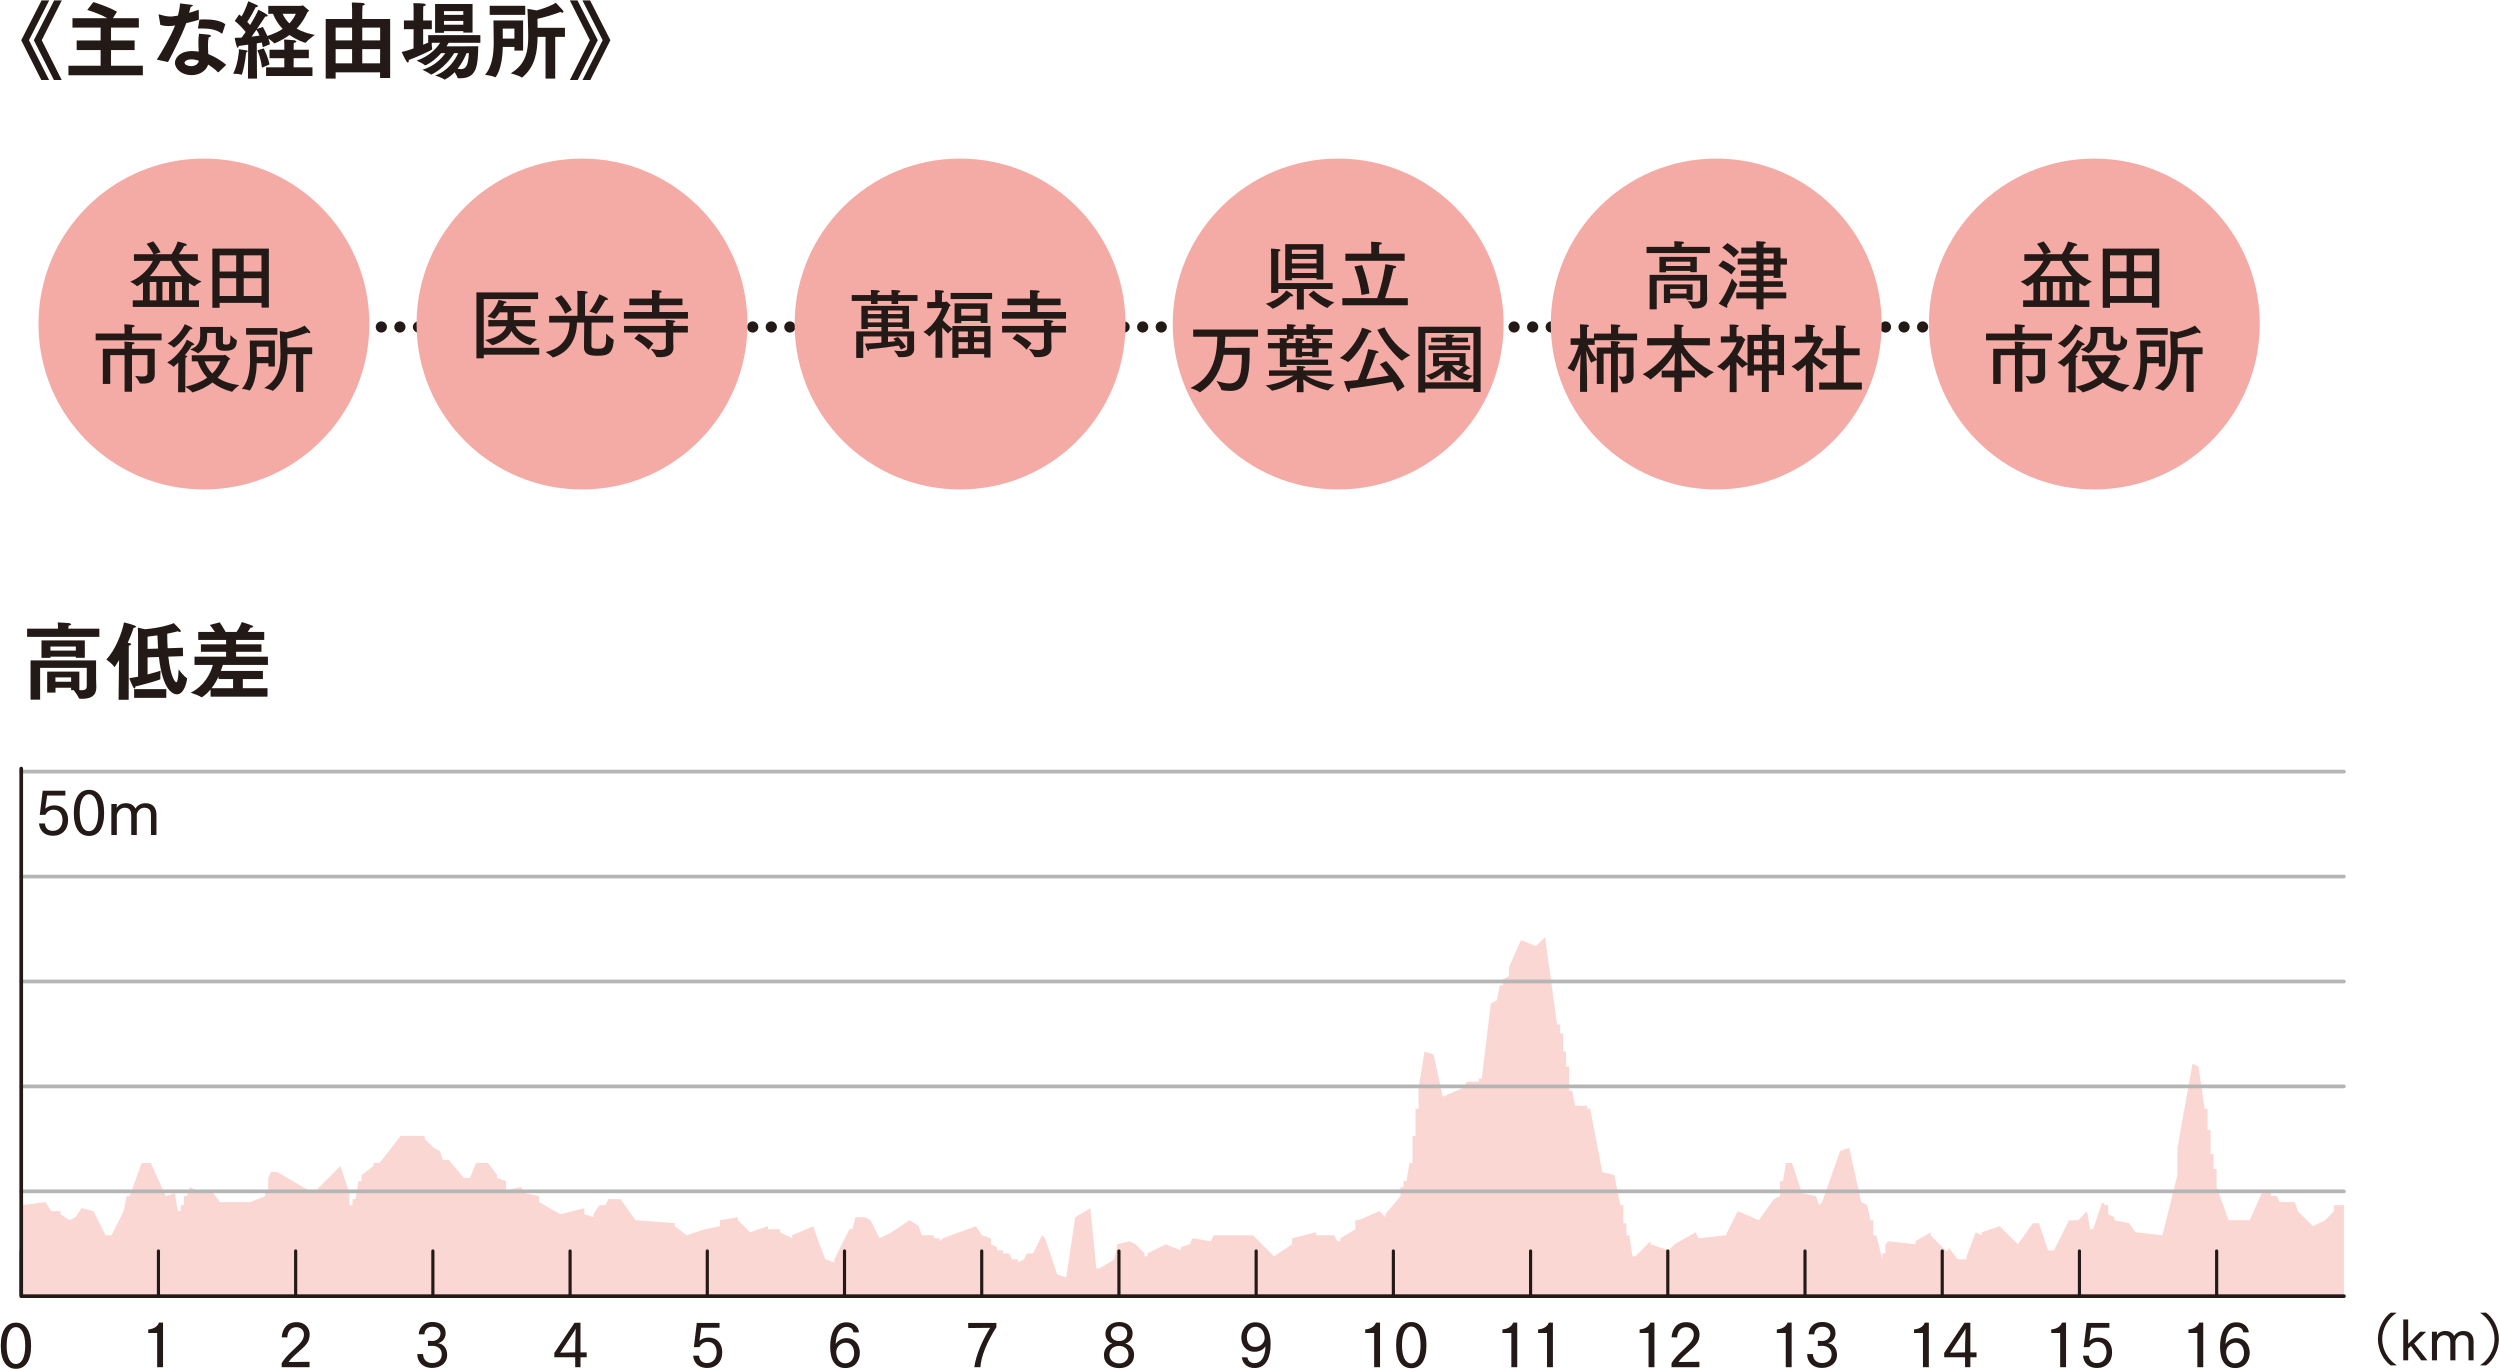 <?xml version="1.0" encoding="UTF-8" standalone="no"?>
<svg xmlns="http://www.w3.org/2000/svg" xmlns:xlink="http://www.w3.org/1999/xlink" xmlns:serif="http://www.serif.com/" width="100%" height="100%" viewBox="0 0 791 433" version="1.1" xml:space="preserve" style="fill-rule:evenodd;clip-rule:evenodd;stroke-linecap:round;stroke-linejoin:round;">
    <g transform="matrix(1,0,0,1,-14410,-1595.56)">
        <g transform="matrix(4.167,0,0,4.167,11799.2,0)">
            <g transform="matrix(1,0,0,1,743.857,481.321)">
                <path d="M0,-27.263L0.915,-20.632L1.143,-20.632L1.143,-19.946L1.372,-19.946L1.372,-18.574L1.601,-18.574L1.601,-17.431L1.829,-17.431L1.829,-15.601L2.058,-15.601L2.287,-14.458L3.201,-14.458L3.201,-14.229L3.43,-14.229L4.345,-9.427L5.259,-9.199L5.716,-6.912L5.945,-6.912L5.945,-5.54L6.174,-5.54L6.174,-4.625L6.403,-4.625L6.631,-3.025L6.86,-3.025L8.003,-4.168L8.003,-3.94L9.375,-3.482L9.832,-3.94L11.433,-4.854L11.662,-4.397L13.72,-4.625L14.634,-6.455L16.235,-5.769L17.378,-7.369L17.836,-7.598L17.836,-8.741L18.064,-8.741L18.293,-10.113L18.75,-10.113L19.436,-8.055L19.436,-7.827L20.58,-7.598L20.808,-6.912L21.037,-7.141L22.409,-11.028L23.095,-11.257L24.01,-7.141L24.467,-6.912L24.695,-5.769L24.924,-5.769L24.924,-4.625L25.153,-4.625L25.61,-2.796L25.61,-3.253L25.839,-3.253L25.839,-3.94L26.067,-4.168L28.125,-3.94L28.125,-4.168L29.269,-4.854L29.269,-4.625L30.412,-3.482L30.641,-3.482L30.641,-3.711L31.327,-2.796L32.013,-2.796L32.013,-3.025L32.699,-4.854L33.156,-4.625L33.156,-4.854L34.528,-5.312L35.9,-3.94L37.043,-5.54L37.501,-5.54L38.186,-3.482L38.644,-3.482L39.787,-5.769L40.473,-5.769L41.159,-6.455L41.388,-5.083L41.617,-5.083L42.302,-7.141L42.531,-6.912L42.76,-6.912L42.76,-6.226L43.217,-5.997L43.217,-5.769L44.36,-5.54L44.818,-4.854L46.876,-4.625L48.019,-9.199L48.019,-11.257L49.162,-17.659L49.62,-17.431L50.077,-14.229L50.306,-14.229L50.306,-12.629L50.534,-12.629L50.534,-10.799L50.763,-10.799L50.763,-9.656L50.992,-9.656L50.992,-8.284L51.906,-5.769L53.507,-5.769L54.422,-7.827L55.107,-7.827L55.107,-7.598L55.565,-7.598L55.793,-7.141L56.937,-7.141L57.165,-6.455L58.309,-5.312L59.223,-5.769L59.909,-6.455L59.909,-6.912L60.66,-6.912L60.66,0L-115.703,0L-115.703,-6.912L-113.874,-7.141L-113.416,-6.455L-112.73,-6.455L-112.73,-6.226L-112.044,-5.769L-111.587,-5.997L-111.13,-6.683L-110.215,-6.455L-109.3,-4.625L-108.843,-4.625L-107.928,-6.455L-107.7,-7.598L-107.471,-7.598L-106.557,-10.113L-105.871,-10.113L-104.727,-7.598L-104.041,-7.827L-103.813,-6.455L-103.584,-6.455L-103.584,-6.912L-103.355,-6.912L-103.355,-7.598L-103.127,-7.598L-102.898,-8.284L-102.441,-8.055L-101.297,-8.055L-100.611,-7.141L-98.325,-7.141L-97.181,-7.598L-97.181,-7.827L-96.953,-7.827L-96.953,-8.97L-96.724,-9.427L-96.267,-9.427L-93.523,-7.827L-93.065,-8.284L-91.465,-9.885L-90.779,-7.827L-90.779,-6.912L-90.55,-6.912L-90.55,-7.369L-90.322,-7.369L-90.093,-8.741L-89.864,-8.741L-89.864,-9.199L-88.95,-9.885L-88.95,-10.113L-88.492,-10.113L-86.892,-12.171L-85.062,-12.171L-85.062,-11.943L-84.376,-11.257L-83.919,-11.028L-83.69,-10.342L-83.233,-10.342L-82.09,-8.97L-81.632,-8.97L-81.175,-10.113L-80.26,-10.113L-79.574,-9.199L-79.574,-8.97L-78.888,-8.741L-78.888,-8.055L-77.745,-8.284L-77.516,-7.827L-76.373,-7.598L-76.373,-7.141L-74.772,-6.226L-72.943,-6.683L-72.943,-6.226L-72.257,-5.997L-72.257,-6.226L-71.8,-6.912L-71.343,-6.912L-71.114,-7.369L-70.199,-7.369L-69.056,-5.769L-66.083,-5.54L-66.083,-5.312L-65.169,-4.625L-63.797,-5.083L-62.653,-5.312L-62.653,-5.769L-61.281,-5.997L-61.281,-5.769L-60.367,-4.854L-58.995,-5.312L-58.995,-5.083L-58.08,-5.083L-58.08,-4.854L-57.165,-4.397L-57.165,-4.625L-55.565,-5.312L-55.336,-4.625L-54.65,-2.796L-53.964,-2.568L-53.964,-2.796L-52.821,-5.083L-52.592,-5.083L-52.364,-5.997L-51.678,-5.997L-51.22,-5.769L-50.534,-4.397L-49.62,-4.854L-48.248,-5.769L-47.562,-5.312L-47.333,-4.625L-46.418,-4.625L-46.418,-4.397L-45.961,-4.397L-45.961,-4.168L-45.732,-4.397L-43.217,-5.312L-42.76,-4.625L-42.074,-4.397L-42.074,-3.94L-41.616,-3.711L-41.616,-3.482L-41.159,-3.482L-41.159,-3.253L-40.702,-3.253L-40.473,-2.796L-40.016,-2.796L-40.016,-2.568L-39.559,-2.796L-39.33,-3.253L-38.873,-3.253L-38.187,-4.625L-37.958,-4.397L-37.043,-1.653L-36.357,-1.424L-35.671,-5.997L-34.528,-6.683L-34.071,-2.11L-33.842,-2.11L-32.699,-2.796L-32.47,-3.94L-31.555,-4.168L-31.098,-3.94L-30.412,-3.253L-30.412,-3.025L-30.183,-3.025L-30.183,-3.253L-28.811,-3.94L-27.668,-3.482L-27.668,-3.711L-26.982,-3.94L-26.753,-4.397L-25.381,-4.168L-25.153,-4.625L-22.18,-4.625L-20.58,-3.025L-19.208,-3.94L-19.208,-4.397L-17.378,-4.854L-17.378,-4.625L-16.006,-4.625L-15.778,-4.168L-15.549,-4.168L-15.549,-4.397L-14.406,-5.083L-14.406,-5.769L-14.177,-5.769L-12.576,-6.455L-12.119,-5.997L-12.119,-6.226L-10.976,-7.598L-10.976,-8.284L-10.747,-8.284L-10.747,-8.741L-10.518,-8.741L-10.29,-10.113L-10.061,-10.113L-10.061,-12.171L-9.833,-12.171L-9.833,-14.229L-9.604,-14.229L-9.604,-15.83L-9.146,-18.574L-8.461,-18.345L-7.774,-15.144L-6.174,-15.83L-5.945,-16.287L-5.031,-16.287L-5.031,-16.516L-4.802,-16.516L-4.116,-22.232L-3.659,-22.461L-3.43,-23.604L-3.201,-23.604L-3.201,-24.062L-2.744,-24.29L-2.744,-24.976L-1.829,-27.034L-0.686,-26.577L0,-27.263Z" style="fill:rgb(250,215,210);"></path>
            </g>
        </g>
        <g transform="matrix(4.167,0,0,4.167,11799.2,0)">
            <g transform="matrix(1,0,0,1,629.111,385.957)">
                <path d="M0,0L1.543,-3.023L2.123,-3.023L0.6,0L2.117,3.023L1.523,3.023L0,0ZM-0.957,0L0.586,-3.023L1.167,-3.023L-0.37,0L1.16,3.023L0.567,3.023L-0.957,0Z" style="fill:rgb(35,25,22);fill-rule:nonzero;"></path>
            </g>
        </g>
        <g transform="matrix(4.167,0,0,4.167,11799.2,0)">
            <g transform="matrix(1,0,0,1,631.738,383.783)">
                <path d="M0,4.114L2.443,4.114L2.443,2.921L0.625,2.921L0.625,2.194L2.443,2.194L2.443,1.218L0.307,1.218L0.307,0.504L2.947,0.504C2.297,0.121 1.429,-0.121 1.429,-0.121L1.889,-0.721C1.889,-0.721 2.967,-0.408 3.688,0.012L3.375,0.504L5.346,0.504L5.346,1.218L3.234,1.218L3.234,2.194L5.026,2.194L5.026,2.921L3.234,2.921L3.234,4.114L5.651,4.114L5.651,4.835L0,4.835L0,4.114Z" style="fill:rgb(35,25,22);fill-rule:nonzero;"></path>
            </g>
        </g>
        <g transform="matrix(4.167,0,0,4.167,11799.2,0)">
            <g transform="matrix(1,0,0,1,643.43,386.346)">
                <path d="M0,-0.918L-0.032,-0.88L-0.064,-0.898C-0.396,-1.173 -0.932,-1.281 -1.512,-1.281L-1.779,-1.275L-1.818,-1.275L-1.856,-1.307L-1.856,-1.326L-1.742,-1.958C-1.613,-1.964 -1.48,-1.971 -1.346,-1.971C-0.76,-1.971 -0.135,-1.881 0.223,-1.601L0,-0.918ZM-2.354,1.065C-2.742,1.065 -2.877,1.244 -2.877,1.321C-2.877,1.506 -2.532,1.582 -2.379,1.582C-2.117,1.582 -1.844,1.455 -1.786,1.174C-1.959,1.103 -2.169,1.065 -2.354,1.065M-0.287,2.035L-0.326,2.048L-0.352,2.035C-0.562,1.811 -0.842,1.614 -1.084,1.461C-1.244,1.978 -1.793,2.265 -2.348,2.265C-3.063,2.265 -3.604,1.806 -3.604,1.327C-3.604,0.964 -3.24,0.435 -2.297,0.435C-2.131,0.435 -1.959,0.453 -1.799,0.478C-1.812,0.256 -1.824,0.014 -1.824,-0.223C-1.824,-0.459 -1.812,-0.689 -1.773,-0.88C-1.773,-0.88 -1.136,-0.829 -0.982,-0.803L-0.855,-0.727C-0.855,-0.682 -0.926,-0.638 -1.033,-0.618C-1.084,-0.427 -1.098,-0.203 -1.098,0.019C-1.098,0.243 -1.084,0.466 -1.072,0.664C-0.645,0.83 -0.051,1.174 0.287,1.486L-0.287,2.035ZM-4.981,1.085C-4.662,0.587 -3.941,-0.618 -3.592,-1.511C-3.77,-1.48 -3.93,-1.46 -4.096,-1.46C-4.287,-1.46 -4.484,-1.485 -4.714,-1.55L-4.835,-2.283L-4.842,-2.327L-4.822,-2.359L-4.746,-2.334C-4.414,-2.238 -4.191,-2.188 -3.941,-2.188C-3.827,-2.188 -3.757,-2.193 -3.375,-2.258C-3.246,-2.8 -3.228,-2.997 -3.215,-3.183C-2.238,-3.074 -2.238,-3.074 -2.238,-3.01L-2.411,-2.914C-2.437,-2.813 -2.481,-2.64 -2.532,-2.468C-2.283,-2.538 -2.028,-2.621 -1.799,-2.704L-1.786,-1.939C-2.092,-1.843 -2.43,-1.76 -2.742,-1.689C-3.113,-0.694 -3.713,0.473 -4.127,1.27L-4.981,1.085Z" style="fill:rgb(35,25,22);fill-rule:nonzero;"></path>
            </g>
        </g>
        <g transform="matrix(4.167,0,0,4.167,11799.2,0)">
            <g transform="matrix(1,0,0,1,648.002,387.916)">
                <path d="M0,-3.962C0.115,-3.7 0.281,-3.451 0.518,-3.234C0.753,-3.489 0.894,-3.738 1.008,-3.962L0,-3.962ZM-1.256,0.101L0.128,0.101L0.128,-0.594L-0.994,-0.594L-0.994,-1.238L0.128,-1.238L0.128,-1.538C0.128,-1.538 0.128,-1.818 0.109,-2.01C0.109,-2.01 0.74,-1.978 0.932,-1.952L1.04,-1.876C1.04,-1.825 0.982,-1.774 0.849,-1.755L0.836,-1.468L0.836,-1.238L1.99,-1.238L1.99,-0.594L0.836,-0.594L0.836,0.101L2.265,0.101L2.265,0.758L-1.256,0.758L-1.256,0.101ZM-1.568,0.127C-1.639,-0.48 -1.824,-0.996 -1.92,-1.193L-1.435,-1.334C-1.339,-1.143 -1.104,-0.651 -0.994,-0.122L-1.568,0.127ZM-1.754,-2.31C-1.824,-2.476 -1.9,-2.635 -1.99,-2.756C-2.111,-2.584 -2.238,-2.4 -2.359,-2.227C-2.117,-2.259 -1.906,-2.284 -1.754,-2.31M-2.615,-1.621C-2.844,-1.589 -3.08,-1.557 -3.316,-1.525L-3.406,-1.372C-3.508,-1.372 -3.642,-2.125 -3.642,-2.138C-3.469,-2.138 -3.291,-2.144 -3.112,-2.156C-3.01,-2.29 -2.908,-2.438 -2.807,-2.584C-2.984,-2.801 -3.291,-3.158 -3.635,-3.42L-3.297,-3.917L-3.119,-3.764C-2.825,-4.242 -2.615,-4.899 -2.608,-4.918C-1.957,-4.638 -1.861,-4.6 -1.861,-4.536L-1.983,-4.466L-2.041,-4.472C-2.079,-4.401 -2.436,-3.706 -2.686,-3.35L-2.468,-3.113C-2.155,-3.624 -1.913,-4.089 -1.843,-4.274C-1.843,-4.274 -1.122,-3.93 -1.122,-3.809L-1.218,-3.751L-1.32,-3.764C-1.352,-3.713 -1.626,-3.285 -1.951,-2.808L-1.505,-2.967C-1.422,-2.826 -1.281,-2.571 -1.16,-2.284C-0.67,-2.438 -0.293,-2.622 0,-2.814C-0.324,-3.158 -0.567,-3.547 -0.732,-3.962L-1.09,-3.962L-1.09,-4.567L1.416,-4.567L1.537,-4.612L2.016,-4.197L1.895,-4.102C1.723,-3.738 1.492,-3.285 1.065,-2.839C1.436,-2.629 1.895,-2.463 2.443,-2.36C2.443,-2.36 1.945,-2.01 1.768,-1.787L1.729,-1.761C1.71,-1.761 1.123,-1.934 0.523,-2.355C-0.082,-1.914 -0.625,-1.717 -0.625,-1.717L-0.656,-1.735C-0.739,-1.844 -0.931,-1.978 -1.084,-2.087C-1.033,-1.94 -0.988,-1.793 -0.963,-1.652L-1.505,-1.43C-1.523,-1.538 -1.549,-1.659 -1.582,-1.787C-1.684,-1.768 -1.811,-1.742 -1.964,-1.717L-1.945,0.956L-2.634,0.956L-2.615,-1.621ZM-2.646,-1.123L-2.773,-1.009C-2.832,-0.301 -3.055,0.662 -3.119,0.662L-3.145,0.656C-3.284,0.593 -3.756,0.586 -3.756,0.586C-3.398,-0.115 -3.316,-1.047 -3.311,-1.276C-2.704,-1.188 -2.646,-1.181 -2.646,-1.123" style="fill:rgb(35,25,22);fill-rule:nonzero;"></path>
            </g>
        </g>
        <g transform="matrix(4.167,0,0,4.167,11799.2,0)">
            <g transform="matrix(1,0,0,1,655.4,384.255)">
                <path d="M0,3.456L0.007,2.378L-1.352,2.378L-1.352,3.456L0,3.456ZM0.007,0.745L-1.351,0.745L-1.351,1.715L0.007,1.715L0.007,0.745ZM-2.123,2.378L-3.373,2.378L-3.373,3.456L-2.123,3.456L-2.123,2.378ZM-2.123,0.745L-3.373,0.745L-3.373,1.715L-2.123,1.715L-2.123,0.745ZM-4.127,0.089L-2.123,0.089L-2.123,-0.505C-2.123,-0.505 -2.123,-0.861 -2.143,-1.161C-2.143,-1.161 -1.512,-1.148 -1.27,-1.123L-1.147,-1.04C-1.147,-1.002 -1.205,-0.951 -1.332,-0.926C-1.339,-0.766 -1.352,-0.44 -1.352,-0.44L-1.352,0.089L0.766,0.089L0.766,4.572L0,4.572L0,4.139L-3.373,4.139L-3.373,4.617L-4.127,4.617L-4.127,0.089Z" style="fill:rgb(35,25,22);fill-rule:nonzero;"></path>
            </g>
        </g>
        <g transform="matrix(4.167,0,0,4.167,11799.2,0)">
            <g transform="matrix(1,0,0,1,661.971,385.154)">
                <path d="M0,1.786C-0.129,2.098 -0.352,2.557 -0.684,2.973L-0.435,2.998C-0.064,2.998 0.127,2.749 0.172,1.786L0,1.786ZM-0.25,-0.663L-1.717,-0.663L-1.717,-0.37L-0.25,-0.37L-0.25,-0.663ZM-0.25,-1.403L-1.717,-1.403L-1.717,-1.122L-0.25,-1.122L-0.25,-1.403ZM-2.393,-1.945L0.452,-1.945L0.452,0.224L-0.25,0.224L-0.25,0.115L-1.717,0.115L-1.717,0.242L-2.393,0.242L-2.393,-1.945ZM-4.025,-0.031L-4.759,-0.031L-4.759,-0.695L-4.025,-0.695L-4.025,-1.582C-4.025,-1.582 -4.025,-1.837 -4.045,-2.009C-4.045,-2.009 -3.432,-2.009 -3.209,-1.971L-3.088,-1.895C-3.088,-1.85 -3.145,-1.805 -3.285,-1.774L-3.299,-1.474L-3.299,-0.695L-2.641,-0.695L-2.641,-0.031L-3.299,-0.031L-3.299,1.148C-3.151,1.091 -3.023,1.033 -2.916,0.982L-2.916,0.415L1.045,0.415L1.045,1.002L-1.359,1.002C-1.404,1.078 -1.461,1.167 -1.531,1.269L0.886,1.263C0.854,2.781 0.771,3.693 -0.492,3.693L-0.633,3.693L-0.689,3.661C-0.709,3.565 -0.811,3.387 -0.906,3.227C-1.11,3.444 -1.354,3.636 -1.627,3.776L-1.672,3.795L-1.697,3.782C-1.844,3.661 -2.387,3.482 -2.387,3.482C-1.391,3.125 -0.868,2.29 -0.639,1.786L-0.945,1.786C-1.697,2.991 -2.647,3.412 -2.699,3.412L-2.725,3.399C-2.864,3.272 -3.355,3.049 -3.355,3.049C-2.443,2.774 -1.895,2.187 -1.614,1.786L-1.934,1.786C-2.476,2.404 -3.068,2.711 -3.145,2.711L-3.177,2.698C-3.285,2.583 -3.795,2.353 -3.795,2.353C-2.82,2.028 -2.277,1.403 -2.01,1.002L-2.647,1.002C-2.647,1.154 -2.635,1.371 -2.615,1.467L-2.609,1.499C-2.609,1.531 -3.63,2.028 -4.395,2.308L-4.389,2.398L-4.446,2.514L-4.555,2.431C-4.721,2.162 -4.932,1.697 -4.932,1.697C-4.645,1.633 -4.332,1.537 -4.031,1.429L-4.025,-0.031Z" style="fill:rgb(35,25,22);fill-rule:nonzero;"></path>
            </g>
        </g>
        <g transform="matrix(4.167,0,0,4.167,11799.2,0)">
            <g transform="matrix(1,0,0,1,667.965,386.282)">
                <path d="M0,-0.58L-0.605,-0.58C-0.618,0.504 -0.766,1.671 -1.76,2.494L-1.799,2.514L-1.824,2.5C-1.977,2.366 -2.646,2.188 -2.646,2.188C-1.441,1.486 -1.313,0.402 -1.313,-0.643C-1.313,-0.766 -1.32,-0.892 -1.32,-1.014C-1.332,-1.767 -1.371,-2.704 -1.371,-2.704L-0.67,-2.589C-0.006,-2.762 0.6,-3.029 0.779,-3.17C0.779,-3.17 1.193,-2.736 1.314,-2.596L1.371,-2.475L1.295,-2.404L1.117,-2.468C1.117,-2.468 0.294,-2.142 -0.611,-1.951L-0.605,-1.269L1.474,-1.269L1.474,-0.58L0.734,-0.58L0.734,2.59L0,2.59L0,-0.58ZM-2.365,-0.446L-2.365,-1.205L-3.252,-1.205C-3.252,-1.205 -3.246,-0.95 -3.246,-0.618L-3.246,-0.446L-2.365,-0.446ZM-4.241,-2.94L-1.543,-2.94L-1.543,-2.251L-4.241,-2.251L-4.241,-2.94ZM-2.365,0.186L-3.246,0.186C-3.277,1.927 -3.795,2.494 -3.813,2.494L-3.846,2.482C-4.012,2.373 -4.598,2.303 -4.598,2.303C-4.005,1.64 -3.936,0.568 -3.936,-0.153C-3.936,-0.344 -3.941,-0.51 -3.941,-0.638C-3.941,-0.892 -3.954,-1.824 -3.954,-1.824L-1.703,-1.824L-1.703,0.466L-2.365,0.466L-2.365,0.186Z" style="fill:rgb(35,25,22);fill-rule:nonzero;"></path>
            </g>
        </g>
        <g transform="matrix(4.167,0,0,4.167,11799.2,0)">
            <g transform="matrix(1,0,0,1,672.303,385.957)">
                <path d="M0,0L-1.537,-3.023L-0.957,-3.023L0.586,0L-0.937,3.023L-1.531,3.023L0,0ZM-0.971,0L-2.494,-3.023L-1.914,-3.023L-0.371,0L-1.895,3.023L-2.488,3.023L-0.971,0Z" style="fill:rgb(35,25,22);fill-rule:nonzero;"></path>
            </g>
        </g>
        <g transform="matrix(4.167,0,0,4.167,11799.2,0)">
            <g transform="matrix(1,0,0,1,649.852,407.731)">
                <path d="M0,0L0,0" style="fill:none;fill-rule:nonzero;stroke:rgb(35,25,22);stroke-width:0.85px;"></path>
            </g>
        </g>
        <g transform="matrix(4.167,0,0,4.167,11799.2,0)">
            <g transform="matrix(1,0,0,1,651.266,407.731)">
                <path d="M0,0L133.589,0" style="fill:none;fill-rule:nonzero;stroke:rgb(35,25,22);stroke-width:0.85px;stroke-dasharray:0,1.41;"></path>
            </g>
        </g>
        <g transform="matrix(4.167,0,0,4.167,11799.2,0)">
            <g transform="matrix(1,0,0,1,785.562,407.731)">
                <path d="M0,0L0,0" style="fill:none;fill-rule:nonzero;stroke:rgb(35,25,22);stroke-width:0.85px;"></path>
            </g>
        </g>
        <g transform="matrix(4.167,0,0,4.167,11799.2,0)">
            <g transform="matrix(0,-1,-1,0,642.026,394.944)">
                <path d="M-12.562,-12.562C-19.5,-12.562 -25.124,-6.938 -25.124,0C-25.124,6.938 -19.5,12.562 -12.562,12.562C-5.624,12.562 0,6.938 0,0C0,-6.938 -5.624,-12.562 -12.562,-12.562" style="fill:rgb(244,170,165);fill-rule:nonzero;"></path>
            </g>
        </g>
        <g transform="matrix(4.167,0,0,4.167,11799.2,0)">
            <g transform="matrix(1,0,0,1,0,297.207)">
                <path d="M639.847,108.501L640.363,108.501L640.363,107.11L639.847,107.11L639.847,108.501ZM638.876,108.501L639.381,108.501L639.381,107.11L638.876,107.11L638.876,108.501ZM638.728,105.504C638.604,105.777 638.325,106.231 637.916,106.662L640.323,106.662C639.977,106.277 639.698,105.845 639.534,105.504L638.728,105.504ZM637.91,108.501L638.416,108.501L638.416,107.11L637.91,107.11L637.91,108.501ZM641.566,105.504L640.079,105.504C640.362,106.067 641.004,106.77 641.845,107.07C641.845,107.07 641.441,107.286 641.322,107.423L641.305,107.429L641.282,107.423C641.146,107.355 641.01,107.27 640.885,107.179L640.885,108.501L641.651,108.501L641.651,109.001L636.622,109.001L636.622,108.501L637.399,108.501L637.399,107.133C637.155,107.326 636.963,107.429 636.951,107.429L636.935,107.417C636.838,107.304 636.429,107.082 636.429,107.082C637.309,106.747 637.934,105.964 638.154,105.504L636.713,105.504L636.713,104.999L638.188,104.999C638.001,104.585 637.672,104.21 637.672,104.21L638.183,104.028C638.183,104.028 638.535,104.443 638.733,104.846L638.285,104.999L639.568,104.999C639.847,104.59 639.988,104.17 640.028,104.034C640.028,104.034 640.477,104.142 640.646,104.204L640.731,104.289C640.731,104.329 640.675,104.369 640.562,104.369L640.521,104.369C640.465,104.488 640.312,104.749 640.13,104.999L641.566,104.999L641.566,105.504Z" style="fill:rgb(35,25,22);fill-rule:nonzero;"></path>
            </g>
        </g>
        <g transform="matrix(4.167,0,0,4.167,11799.2,0)">
            <g transform="matrix(1,0,0,1,645.045,404.027)">
                <path d="M0,0.001L0,1.352L1.356,1.352L1.351,0.001L0,0.001ZM0,-0.505L1.351,-0.505L1.351,-1.736L0,-1.736L0,-0.505ZM-1.828,1.352L-0.568,1.352L-0.568,0.001L-1.828,0.001L-1.828,1.352ZM-1.828,-0.505L-0.568,-0.505L-0.568,-1.736L-1.828,-1.736L-1.828,-0.505ZM1.912,2.231L1.356,2.231L1.356,1.874L-1.828,1.874L-1.828,2.248L-2.379,2.248L-2.379,-2.247L1.912,-2.247L1.912,2.231Z" style="fill:rgb(35,25,22);fill-rule:nonzero;"></path>
            </g>
        </g>
        <g transform="matrix(4.167,0,0,4.167,11799.2,0)">
            <g transform="matrix(1,0,0,1,638.289,409.396)">
                <path d="M0,1.386C0,1.528 0.006,1.823 0.006,1.907L0.006,1.925C0.006,2.515 -0.437,2.634 -0.908,2.634L-1.09,2.629L-1.141,2.606C-1.181,2.442 -1.487,2.05 -1.487,2.05C-1.271,2.078 -1.096,2.095 -0.959,2.095C-0.67,2.095 -0.557,2.022 -0.551,1.834L-0.551,0.472L-1.726,0.472L-1.726,3.253L-2.288,3.253L-2.288,0.472L-3.378,0.472L-3.378,2.662L-3.939,2.662L-3.939,-0.006L-2.288,-0.006L-2.288,-0.091C-2.288,-0.091 -2.288,-0.363 -2.305,-0.555C-2.248,-0.555 -1.822,-0.527 -1.669,-0.51C-1.578,-0.499 -1.533,-0.47 -1.533,-0.436C-1.533,-0.397 -1.595,-0.351 -1.715,-0.329C-1.726,-0.22 -1.726,-0.039 -1.726,-0.039L-1.726,-0.006L0,-0.006L0,1.386ZM0.522,-0.652L-4.484,-0.652L-4.484,-1.169L-2.288,-1.169L-2.288,-1.379C-2.288,-1.379 -2.293,-1.651 -2.311,-1.867C-1.629,-1.844 -1.521,-1.81 -1.521,-1.742C-1.521,-1.702 -1.584,-1.657 -1.715,-1.629C-1.72,-1.51 -1.726,-1.344 -1.726,-1.305L-1.726,-1.169L0.522,-1.169L0.522,-0.652Z" style="fill:rgb(35,25,22);fill-rule:nonzero;"></path>
            </g>
        </g>
        <g transform="matrix(4.167,0,0,4.167,11799.2,0)">
            <g transform="matrix(1,0,0,1,642.079,409.879)">
                <path d="M0,0.46C0.114,0.772 0.296,1.096 0.579,1.386C0.875,1.102 1.079,0.783 1.192,0.46L0,0.46ZM1.391,-0.947C1.391,-0.852 1.448,-0.811 1.624,-0.811C1.941,-0.811 1.959,-0.908 1.959,-1.532C1.959,-1.532 2.266,-1.22 2.436,-1.146L2.447,-1.101C2.419,-0.561 2.231,-0.34 1.55,-0.34C1.192,-0.34 0.852,-0.402 0.852,-0.822L0.852,-1.697L0.193,-1.697C0.193,-1.601 0.187,-1.538 0.187,-1.401C0.182,-0.828 -0.005,-0.448 -0.477,-0.158L-0.493,-0.153L-0.517,-0.158C-0.658,-0.272 -1.09,-0.442 -1.09,-0.442C-0.431,-0.681 -0.34,-1.101 -0.335,-1.526C-0.335,-1.765 -0.346,-2.077 -0.346,-2.151L1.391,-2.151L1.391,-0.947ZM-2.31,-0.59L-2.327,-0.584L-2.344,-0.59C-2.446,-0.715 -2.815,-0.902 -2.815,-0.902C-2.372,-1.135 -1.736,-1.776 -1.51,-2.361C-1.51,-2.361 -1.146,-2.208 -0.999,-2.117L-0.908,-2.015L-1.016,-1.964L-1.095,-1.97C-1.351,-1.578 -1.759,-0.976 -2.31,-0.59M1.459,-0.005L1.556,-0.039L1.959,0.278L1.828,0.358C1.612,0.903 1.329,1.352 0.988,1.709C1.38,1.97 1.913,2.175 2.629,2.266C2.629,2.266 2.22,2.583 2.101,2.765L2.078,2.771L2.066,2.771C1.459,2.611 0.977,2.367 0.591,2.066C0.165,2.407 -0.34,2.646 -0.902,2.815L-0.919,2.821L-0.941,2.811C-1.021,2.68 -1.413,2.424 -1.47,2.39L-1.47,2.811L-2.015,2.811L-1.998,0.557L-2.35,0.875L-2.372,0.869C-2.491,0.732 -2.844,0.551 -2.844,0.551C-2.23,0.216 -1.589,-0.584 -1.351,-1.181C-1.351,-1.181 -1.032,-1.027 -0.856,-0.913L-0.771,-0.811L-0.891,-0.755L-0.965,-0.76C-1.09,-0.539 -1.282,-0.267 -1.504,0.006L-1.419,0.018L-1.305,0.086C-1.305,0.119 -1.362,0.159 -1.453,0.182L-1.464,0.454L-1.47,2.385C-0.806,2.254 -0.244,2.01 0.193,1.703C-0.153,1.323 -0.386,0.897 -0.533,0.46L-0.976,0.46L-0.976,-0L1.459,-0.005Z" style="fill:rgb(35,25,22);fill-rule:nonzero;"></path>
            </g>
        </g>
        <g transform="matrix(4.167,0,0,4.167,11799.2,0)">
            <g transform="matrix(1,0,0,1,650.246,410.486)">
                <path d="M0,-0.692L-0.681,-0.692L-0.681,2.174L-1.22,2.174L-1.22,-0.692L-1.873,-0.692C-1.879,0.296 -2.009,1.306 -2.969,2.084L-2.997,2.095L-3.014,2.089C-3.15,1.988 -3.644,1.879 -3.644,1.879C-2.554,1.238 -2.406,0.279 -2.406,-0.652C-2.406,-0.771 -2.406,-0.89 -2.412,-1.004C-2.429,-1.669 -2.457,-2.44 -2.457,-2.44L-1.958,-2.355C-1.351,-2.486 -0.743,-2.735 -0.584,-2.866C-0.584,-2.866 -0.277,-2.548 -0.187,-2.44L-0.136,-2.333L-0.204,-2.275L-0.363,-2.333C-0.363,-2.333 -1.032,-2.054 -1.896,-1.883C-1.89,-1.685 -1.884,-1.441 -1.884,-1.209L0,-1.209L0,-0.692ZM-4.217,-1.259C-4.217,-1.259 -4.211,-1.033 -4.206,-0.737L-4.2,-0.476L-3.32,-0.476L-3.32,-1.259L-4.217,-1.259ZM-2.645,-2.168L-5.018,-2.168L-5.018,-2.673L-2.645,-2.673L-2.645,-2.168ZM-2.832,0.25L-3.32,0.25L-3.32,-0.005L-4.206,-0.005C-4.245,1.568 -4.739,2.073 -4.751,2.073L-4.773,2.067C-4.915,1.988 -5.341,1.942 -5.341,1.942C-4.785,1.334 -4.717,0.392 -4.717,-0.272C-4.717,-0.459 -4.723,-0.624 -4.723,-0.754C-4.728,-0.975 -4.739,-1.725 -4.739,-1.725L-2.832,-1.725L-2.832,0.25Z" style="fill:rgb(35,25,22);fill-rule:nonzero;"></path>
            </g>
        </g>
        <g transform="matrix(4.167,0,0,4.167,11799.2,0)">
            <g transform="matrix(0,-1,-1,0,785.562,394.944)">
                <path d="M-12.562,-12.562C-19.5,-12.562 -25.124,-6.938 -25.124,0C-25.124,6.938 -19.5,12.562 -12.562,12.562C-5.624,12.562 0,6.938 0,0C0,-6.938 -5.624,-12.562 -12.562,-12.562" style="fill:rgb(244,170,165);fill-rule:nonzero;"></path>
            </g>
        </g>
        <g transform="matrix(4.167,0,0,4.167,11799.2,0)">
            <g transform="matrix(1,0,0,1,0,297.207)">
                <path d="M783.383,108.501L783.899,108.501L783.899,107.11L783.383,107.11L783.383,108.501ZM782.412,108.501L782.917,108.501L782.917,107.11L782.412,107.11L782.412,108.501ZM782.264,105.504C782.14,105.777 781.861,106.231 781.453,106.662L783.859,106.662C783.514,106.277 783.234,105.845 783.07,105.504L782.264,105.504ZM781.447,108.501L781.952,108.501L781.952,107.11L781.447,107.11L781.447,108.501ZM785.103,105.504L783.615,105.504C783.898,106.067 784.541,106.77 785.381,107.07C785.381,107.07 784.978,107.286 784.858,107.423L784.842,107.429L784.818,107.423C784.683,107.355 784.547,107.27 784.422,107.179L784.422,108.501L785.187,108.501L785.187,109.001L780.158,109.001L780.158,108.501L780.936,108.501L780.936,107.133C780.691,107.326 780.499,107.429 780.488,107.429L780.471,107.417C780.374,107.304 779.965,107.082 779.965,107.082C780.846,106.747 781.47,105.964 781.691,105.504L780.25,105.504L780.25,104.999L781.725,104.999C781.537,104.585 781.209,104.21 781.209,104.21L781.719,104.028C781.719,104.028 782.071,104.443 782.27,104.846L781.822,104.999L783.104,104.999C783.383,104.59 783.524,104.17 783.564,104.034C783.564,104.034 784.013,104.142 784.184,104.204L784.268,104.289C784.268,104.329 784.211,104.369 784.098,104.369L784.059,104.369C784.002,104.488 783.848,104.749 783.666,104.999L785.103,104.999L785.103,105.504Z" style="fill:rgb(35,25,22);fill-rule:nonzero;"></path>
            </g>
        </g>
        <g transform="matrix(4.167,0,0,4.167,11799.2,0)">
            <g transform="matrix(1,0,0,1,788.581,404.027)">
                <path d="M0,0.001L0,1.352L1.356,1.352L1.351,0.001L0,0.001ZM0,-0.505L1.351,-0.505L1.351,-1.736L0,-1.736L0,-0.505ZM-1.827,1.352L-0.567,1.352L-0.567,0.001L-1.827,0.001L-1.827,1.352ZM-1.827,-0.505L-0.567,-0.505L-0.567,-1.736L-1.827,-1.736L-1.827,-0.505ZM1.913,2.231L1.356,2.231L1.356,1.874L-1.827,1.874L-1.827,2.248L-2.378,2.248L-2.378,-2.247L1.913,-2.247L1.913,2.231Z" style="fill:rgb(35,25,22);fill-rule:nonzero;"></path>
            </g>
        </g>
        <g transform="matrix(4.167,0,0,4.167,11799.2,0)">
            <g transform="matrix(1,0,0,1,781.825,409.396)">
                <path d="M0,1.386C0,1.528 0.006,1.823 0.006,1.907L0.006,1.925C0.006,2.515 -0.437,2.634 -0.908,2.634L-1.09,2.629L-1.141,2.606C-1.181,2.442 -1.487,2.05 -1.487,2.05C-1.271,2.078 -1.095,2.095 -0.959,2.095C-0.669,2.095 -0.556,2.022 -0.55,1.834L-0.55,0.472L-1.726,0.472L-1.726,3.253L-2.288,3.253L-2.288,0.472L-3.378,0.472L-3.378,2.662L-3.938,2.662L-3.938,-0.006L-2.288,-0.006L-2.288,-0.091C-2.288,-0.091 -2.288,-0.363 -2.304,-0.555C-2.247,-0.555 -1.821,-0.527 -1.669,-0.51C-1.577,-0.499 -1.532,-0.47 -1.532,-0.436C-1.532,-0.397 -1.595,-0.351 -1.714,-0.329C-1.726,-0.22 -1.726,-0.039 -1.726,-0.039L-1.726,-0.006L0,-0.006L0,1.386ZM0.522,-0.652L-4.483,-0.652L-4.483,-1.169L-2.288,-1.169L-2.288,-1.379C-2.288,-1.379 -2.293,-1.651 -2.31,-1.867C-1.629,-1.844 -1.521,-1.81 -1.521,-1.742C-1.521,-1.702 -1.583,-1.657 -1.714,-1.629C-1.72,-1.51 -1.726,-1.344 -1.726,-1.305L-1.726,-1.169L0.522,-1.169L0.522,-0.652Z" style="fill:rgb(35,25,22);fill-rule:nonzero;"></path>
            </g>
        </g>
        <g transform="matrix(4.167,0,0,4.167,11799.2,0)">
            <g transform="matrix(1,0,0,1,785.615,409.879)">
                <path d="M0,0.46C0.114,0.772 0.296,1.096 0.58,1.386C0.875,1.102 1.079,0.783 1.193,0.46L0,0.46ZM1.391,-0.947C1.391,-0.852 1.448,-0.811 1.624,-0.811C1.941,-0.811 1.959,-0.908 1.959,-1.532C1.959,-1.532 2.266,-1.22 2.436,-1.146L2.447,-1.101C2.419,-0.561 2.231,-0.34 1.551,-0.34C1.193,-0.34 0.852,-0.402 0.852,-0.822L0.852,-1.697L0.193,-1.697C0.193,-1.601 0.187,-1.538 0.187,-1.401C0.182,-0.828 -0.005,-0.448 -0.477,-0.158L-0.493,-0.153L-0.516,-0.158C-0.658,-0.272 -1.09,-0.442 -1.09,-0.442C-0.431,-0.681 -0.34,-1.101 -0.334,-1.526C-0.334,-1.765 -0.346,-2.077 -0.346,-2.151L1.391,-2.151L1.391,-0.947ZM-2.31,-0.59L-2.326,-0.584L-2.344,-0.59C-2.445,-0.715 -2.814,-0.902 -2.814,-0.902C-2.372,-1.135 -1.736,-1.776 -1.51,-2.361C-1.51,-2.361 -1.146,-2.208 -0.998,-2.117L-0.908,-2.015L-1.016,-1.964L-1.095,-1.97C-1.35,-1.578 -1.759,-0.976 -2.31,-0.59M1.459,-0.005L1.557,-0.039L1.959,0.278L1.828,0.358C1.613,0.903 1.329,1.352 0.988,1.709C1.38,1.97 1.914,2.175 2.629,2.266C2.629,2.266 2.221,2.583 2.102,2.765L2.078,2.771L2.066,2.771C1.459,2.611 0.977,2.367 0.591,2.066C0.166,2.407 -0.34,2.646 -0.902,2.815L-0.919,2.821L-0.941,2.811C-1.021,2.68 -1.412,2.424 -1.469,2.39L-1.469,2.811L-2.014,2.811L-1.998,0.557L-2.35,0.875L-2.372,0.869C-2.491,0.732 -2.844,0.551 -2.844,0.551C-2.23,0.216 -1.589,-0.584 -1.35,-1.181C-1.35,-1.181 -1.032,-1.027 -0.856,-0.913L-0.771,-0.811L-0.891,-0.755L-0.965,-0.76C-1.09,-0.539 -1.282,-0.267 -1.504,0.006L-1.418,0.018L-1.305,0.086C-1.305,0.119 -1.361,0.159 -1.453,0.182L-1.464,0.454L-1.469,2.385C-0.805,2.254 -0.244,2.01 0.193,1.703C-0.152,1.323 -0.385,0.897 -0.533,0.46L-0.976,0.46L-0.976,-0L1.459,-0.005Z" style="fill:rgb(35,25,22);fill-rule:nonzero;"></path>
            </g>
        </g>
        <g transform="matrix(4.167,0,0,4.167,11799.2,0)">
            <g transform="matrix(1,0,0,1,793.783,410.486)">
                <path d="M0,-0.692L-0.682,-0.692L-0.682,2.174L-1.221,2.174L-1.221,-0.692L-1.873,-0.692C-1.879,0.296 -2.01,1.306 -2.969,2.084L-2.998,2.095L-3.014,2.089C-3.15,1.988 -3.645,1.879 -3.645,1.879C-2.555,1.238 -2.407,0.279 -2.407,-0.652C-2.407,-0.771 -2.407,-0.89 -2.412,-1.004C-2.43,-1.669 -2.458,-2.44 -2.458,-2.44L-1.959,-2.355C-1.352,-2.486 -0.744,-2.735 -0.585,-2.866C-0.585,-2.866 -0.278,-2.548 -0.187,-2.44L-0.137,-2.333L-0.205,-2.275L-0.363,-2.333C-0.363,-2.333 -1.033,-2.054 -1.896,-1.883C-1.891,-1.685 -1.885,-1.441 -1.885,-1.209L0,-1.209L0,-0.692ZM-4.218,-1.259C-4.218,-1.259 -4.212,-1.033 -4.207,-0.737L-4.201,-0.476L-3.32,-0.476L-3.32,-1.259L-4.218,-1.259ZM-2.646,-2.168L-5.018,-2.168L-5.018,-2.673L-2.646,-2.673L-2.646,-2.168ZM-2.832,0.25L-3.32,0.25L-3.32,-0.005L-4.207,-0.005C-4.246,1.568 -4.74,2.073 -4.752,2.073L-4.773,2.067C-4.916,1.988 -5.342,1.942 -5.342,1.942C-4.785,1.334 -4.717,0.392 -4.717,-0.272C-4.717,-0.459 -4.723,-0.624 -4.723,-0.754C-4.729,-0.975 -4.74,-1.725 -4.74,-1.725L-2.832,-1.725L-2.832,0.25Z" style="fill:rgb(35,25,22);fill-rule:nonzero;"></path>
            </g>
        </g>
        <g transform="matrix(4.167,0,0,4.167,11799.2,0)">
            <g transform="matrix(0,-1,-1,0,699.44,394.944)">
                <path d="M-12.562,-12.562C-19.5,-12.562 -25.124,-6.938 -25.124,0C-25.124,6.938 -19.5,12.562 -12.562,12.562C-5.624,12.562 0,6.938 0,0C0,-6.938 -5.624,-12.562 -12.562,-12.562" style="fill:rgb(244,170,165);fill-rule:nonzero;"></path>
            </g>
        </g>
        <g transform="matrix(4.167,0,0,4.167,11799.2,0)">
            <g transform="matrix(1,0,0,1,0,304.764)">
                <path d="M693.967,102.62L695.063,102.62L695.063,102.319L693.967,102.319L693.967,102.62ZM693.967,101.989L695.063,101.989L695.063,101.712L693.967,101.712L693.967,101.989ZM692.435,102.62L693.468,102.62L693.468,102.319L692.435,102.319L692.435,102.62ZM692.435,101.989L693.468,101.989L693.468,101.712L692.435,101.712L692.435,101.989ZM695.562,103.102L695.062,103.102L695.062,102.971L693.967,102.971L693.967,103.301L695.948,103.301L695.948,104.14C695.948,104.402 695.954,104.56 695.954,104.623L695.954,104.629C695.954,105.163 695.482,105.259 694.983,105.259L694.778,105.254L694.745,105.23C694.699,105.083 694.427,104.76 694.427,104.76C694.631,104.782 694.824,104.8 694.978,104.8C695.25,104.8 695.426,104.748 695.426,104.566L695.426,103.686L693.967,103.686L693.967,104.107C694.194,104.084 694.393,104.061 694.54,104.045C694.449,103.93 694.382,103.863 694.37,103.851L694.716,103.726C694.733,103.738 695.108,104.09 695.347,104.481L694.949,104.68C694.897,104.572 694.847,104.471 694.784,104.379C694.336,104.447 693.371,104.59 692.536,104.657L692.536,104.691L692.485,104.81L692.406,104.737C692.354,104.64 692.219,104.231 692.219,104.231C692.65,104.215 693.081,104.186 693.468,104.152L693.468,103.686L692.088,103.686L692.088,105.316L691.555,105.316L691.555,103.301L693.468,103.301L693.468,102.971L692.435,102.971L692.435,103.119L691.946,103.119L691.946,101.365L695.562,101.365L695.562,103.102ZM696.209,100.99L694.739,100.99L694.739,101.223L694.239,101.223L694.239,100.99L693.172,100.99L693.172,101.223L692.679,101.223L692.679,100.99L691.214,100.99L691.214,100.542L692.679,100.542C692.679,100.485 692.679,100.326 692.661,100.156C692.661,100.156 693.104,100.168 693.258,100.19L693.349,100.259C693.349,100.293 693.297,100.338 693.184,100.36L693.172,100.542L694.239,100.542C694.239,100.474 694.239,100.304 694.223,100.156C694.223,100.156 694.665,100.168 694.824,100.19L694.915,100.259C694.915,100.293 694.864,100.338 694.75,100.36L694.739,100.542L696.209,100.542L696.209,100.99Z" style="fill:rgb(35,25,22);fill-rule:nonzero;"></path>
            </g>
        </g>
        <g transform="matrix(4.167,0,0,4.167,11799.2,0)">
            <g transform="matrix(1,0,0,1,0,304.77)">
                <path d="M700.499,104.6L701.271,104.6L701.271,104.112L700.499,104.112L700.499,104.6ZM700.499,103.738L701.271,103.738L701.271,103.301L700.499,103.301L700.499,103.738ZM699.528,102.097L701.005,102.097L701.005,101.586L699.528,101.586L699.528,102.097ZM699.318,104.6L700.034,104.6L700.034,104.112L699.318,104.112L699.318,104.6ZM699.318,103.738L700.034,103.738L700.034,103.301L699.318,103.301L699.318,103.738ZM701.521,102.653L701.005,102.653L701.005,102.506L699.528,102.506L699.528,102.676L699.023,102.676L699.023,101.166L701.521,101.166L701.521,102.653ZM701.873,100.842L698.723,100.842L698.723,100.376L701.873,100.376L701.873,100.842ZM701.748,105.281L701.271,105.281L701.271,105.02L699.318,105.02L699.318,105.304L698.854,105.304L698.854,103.147C698.773,103.21 698.604,103.351 698.541,103.448L698.523,103.454C698.501,103.454 698.251,103.198 698.087,103L698.093,105.299L697.57,105.299L697.582,103.198C697.439,103.363 697.286,103.522 697.122,103.664L697.1,103.67L697.082,103.664C696.985,103.522 696.656,103.335 696.656,103.335C697.463,102.863 697.939,101.916 698.059,101.518L696.951,101.535L696.946,101.07L697.554,101.064L697.554,100.616C697.554,100.616 697.548,100.354 697.536,100.162C697.536,100.162 698.036,100.173 698.138,100.195L698.223,100.269C698.223,100.309 698.178,100.348 698.075,100.372C698.064,100.502 698.064,100.667 698.064,100.667L698.064,101.058L698.325,101.058L698.41,101.018L698.739,101.319L698.638,101.393C698.529,101.654 698.359,102.035 698.121,102.437C698.24,102.574 698.495,102.835 698.854,103.09L698.854,102.886L701.748,102.886L701.748,105.281Z" style="fill:rgb(35,25,22);fill-rule:nonzero;"></path>
            </g>
        </g>
        <g transform="matrix(4.167,0,0,4.167,11799.2,0)">
            <g transform="matrix(1,0,0,1,704.488,405.494)">
                <path d="M0,3.967C-0.402,3.473 -1.072,3.121 -1.072,3.121L-0.727,2.752C-0.727,2.752 -0.102,3.065 0.375,3.479L0,3.967ZM2.991,2.661L1.879,2.661L1.879,3.133C1.879,3.41 1.896,3.717 1.896,3.757L1.896,3.791C1.896,4.375 1.391,4.529 0.863,4.529L0.63,4.518L0.585,4.495C0.528,4.319 0.176,3.899 0.176,3.899C0.466,3.955 0.704,3.984 0.886,3.984C1.175,3.984 1.323,3.905 1.323,3.7L1.323,2.661L-1.855,2.661L-1.855,2.156L1.323,2.156L1.323,2.116C1.323,2.116 1.323,1.895 1.306,1.696C1.306,1.696 1.703,1.713 1.936,1.742L2.044,1.81C2.044,1.85 1.992,1.89 1.891,1.906L1.879,2.156L2.991,2.156L2.991,2.661ZM2.583,0.584L0.829,0.584L0.829,1.101L2.997,1.101L2.997,1.606L-1.867,1.606L-1.867,1.101L0.267,1.101L0.267,0.584L-1.453,0.584L-1.453,0.084L0.267,0.084L0.267,-0.092C0.267,-0.092 0.267,-0.37 0.256,-0.562C0.256,-0.562 0.767,-0.552 0.908,-0.529L1.011,-0.455C1.011,-0.421 0.96,-0.376 0.84,-0.358C0.829,-0.233 0.829,-0.046 0.829,-0.046L0.829,0.084L2.583,0.084L2.583,0.584Z" style="fill:rgb(35,25,22);fill-rule:nonzero;"></path>
            </g>
        </g>
        <g transform="matrix(4.167,0,0,4.167,11799.2,0)">
            <g transform="matrix(0,-1,-1,0,670.733,394.944)">
                <path d="M-12.562,-12.562C-19.5,-12.562 -25.124,-6.938 -25.124,0C-25.124,6.938 -19.5,12.562 -12.562,12.562C-5.624,12.562 0,6.938 0,0C0,-6.938 -5.624,-12.562 -12.562,-12.562" style="fill:rgb(244,170,165);fill-rule:nonzero;"></path>
            </g>
        </g>
        <g transform="matrix(4.167,0,0,4.167,11799.2,0)">
            <g transform="matrix(1,0,0,1,666.838,408.603)">
                <path d="M0,-1.986L-1.267,-1.986C-1.271,-1.833 -1.277,-1.515 -1.277,-1.441L-1.277,-1.396L0.329,-1.396L0.329,-0.908L-1.146,-0.93C-0.965,-0.539 -0.534,-0.095 0.488,0.052C0.488,0.052 0.091,0.341 0,0.483L-0.023,0.494C-0.125,0.494 -1.005,0.262 -1.465,-0.573C-1.862,0.256 -2.861,0.511 -2.93,0.511L-2.952,0.5C-3.037,0.375 -3.463,0.115 -3.463,0.115C-2.532,-0.05 -2.026,-0.402 -1.845,-0.93L-3.219,-0.908L-3.219,-1.396L-1.76,-1.396L-1.76,-1.986L-2.356,-1.986C-2.521,-1.725 -2.72,-1.487 -2.759,-1.487L-2.776,-1.492C-2.912,-1.578 -3.298,-1.663 -3.298,-1.663C-2.781,-2.043 -2.47,-2.763 -2.436,-2.928C-2.436,-2.928 -2.078,-2.854 -1.902,-2.803L-1.834,-2.741C-1.834,-2.707 -1.885,-2.668 -2.004,-2.668L-2.095,-2.463L0,-2.463L0,-1.986ZM0.562,-2.991L-3.565,-2.991L-3.565,0.71L0.646,0.71L0.646,1.233L-3.565,1.233L-3.565,1.51L-4.121,1.51L-4.121,-3.496L0.562,-3.496L0.562,-2.991Z" style="fill:rgb(35,25,22);fill-rule:nonzero;"></path>
            </g>
        </g>
        <g transform="matrix(4.167,0,0,4.167,11799.2,0)">
            <g transform="matrix(1,0,0,1,671.809,408.304)">
                <path d="M0,-1.573C-0.113,-1.646 -0.511,-1.737 -0.511,-1.737C-0.176,-2.169 0.137,-2.754 0.238,-3.054C0.238,-3.054 0.625,-2.895 0.817,-2.776L0.914,-2.674C0.914,-2.64 0.863,-2.623 0.761,-2.623L0.698,-2.623C0.698,-2.623 0.307,-1.959 0.046,-1.59L0.012,-1.567L0,-1.573ZM-2.355,-1.567C-2.525,-2.033 -2.906,-2.498 -3.127,-2.754L-2.645,-2.986C-2.406,-2.736 -2.043,-2.282 -1.845,-1.874L-2.355,-1.567ZM1.289,-0.909L-0.352,-0.909C-0.357,-0.415 -0.363,0.782 -0.363,0.828C-0.357,1.021 -0.255,1.078 0.108,1.078C0.557,1.078 0.755,1.032 0.755,0.318L0.755,-0.069C0.755,-0.069 1.164,0.323 1.317,0.391L1.334,0.437C1.261,1.458 0.908,1.612 0.085,1.612C-0.545,1.612 -0.925,1.487 -0.925,0.976C-0.925,0.806 -0.914,-0.358 -0.908,-0.909L-1.459,-0.909C-1.459,-0.432 -1.578,1.202 -3.258,1.737L-3.28,1.742L-3.309,1.725C-3.399,1.606 -3.837,1.327 -3.837,1.327C-2.162,0.964 -2.021,-0.392 -2.021,-0.881L-2.021,-0.909L-3.57,-0.909L-3.57,-1.42L-1.419,-1.42L-1.419,-2.873C-1.419,-2.873 -1.419,-3.077 -1.436,-3.315L-1.379,-3.315C-0.732,-3.315 -0.646,-3.253 -0.646,-3.202C-0.646,-3.162 -0.709,-3.117 -0.834,-3.094C-0.846,-2.98 -0.846,-2.788 -0.846,-2.788L-0.846,-1.42L1.289,-1.42L1.289,-0.909Z" style="fill:rgb(35,25,22);fill-rule:nonzero;"></path>
            </g>
        </g>
        <g transform="matrix(4.167,0,0,4.167,11799.2,0)">
            <g transform="matrix(1,0,0,1,675.781,405.494)">
                <path d="M0,3.967C-0.403,3.473 -1.073,3.121 -1.073,3.121L-0.727,2.752C-0.727,2.752 -0.103,3.065 0.374,3.479L0,3.967ZM2.991,2.661L1.879,2.661L1.879,3.133C1.879,3.41 1.896,3.717 1.896,3.757L1.896,3.791C1.896,4.375 1.391,4.529 0.862,4.529L0.63,4.518L0.584,4.495C0.527,4.319 0.176,3.899 0.176,3.899C0.465,3.955 0.704,3.984 0.886,3.984C1.175,3.984 1.322,3.905 1.322,3.7L1.322,2.661L-1.856,2.661L-1.856,2.156L1.322,2.156L1.322,2.116C1.322,2.116 1.322,1.895 1.306,1.696C1.306,1.696 1.703,1.713 1.936,1.742L2.043,1.81C2.043,1.85 1.992,1.89 1.89,1.906L1.879,2.156L2.991,2.156L2.991,2.661ZM2.582,0.584L0.828,0.584L0.828,1.101L2.997,1.101L2.997,1.606L-1.868,1.606L-1.868,1.101L0.267,1.101L0.267,0.584L-1.453,0.584L-1.453,0.084L0.267,0.084L0.267,-0.092C0.267,-0.092 0.267,-0.37 0.255,-0.562C0.255,-0.562 0.766,-0.552 0.908,-0.529L1.01,-0.455C1.01,-0.421 0.959,-0.376 0.84,-0.358C0.828,-0.233 0.828,-0.046 0.828,-0.046L0.828,0.084L2.582,0.084L2.582,0.584Z" style="fill:rgb(35,25,22);fill-rule:nonzero;"></path>
            </g>
        </g>
        <g transform="matrix(4.167,0,0,4.167,11799.2,0)">
            <g transform="matrix(1,0,0,1,0,355.956)">
                <path d="M631.942,78.381L630.75,78.381L630.75,78.712L631.942,78.712L631.942,78.381ZM632.3,76.04L630.374,76.04L630.374,76.346L632.3,76.346L632.3,76.04ZM629.691,75.574L632.982,75.574L632.982,76.895L632.3,76.895L632.3,76.806L630.374,76.806L630.374,76.901L629.691,76.901L629.691,75.574ZM628.862,77.092L633.837,77.092L633.837,78.483C633.837,78.668 633.85,79.006 633.856,79.102L633.856,79.153C633.856,79.778 633.436,80.007 632.791,80.007L632.587,80.001L632.529,79.962C632.484,79.816 632.255,79.503 632.146,79.357L631.942,79.357L631.942,79.165L630.757,79.165L630.757,79.535L630.125,79.535L630.125,77.941L632.567,77.941L632.567,79.35L632.708,79.357C633.116,79.357 633.129,79.197 633.129,79.012L633.129,77.66L629.589,77.66L629.589,80.071L628.862,80.071L628.862,77.092ZM628.601,74.682L630.947,74.682L630.947,74.592C630.947,74.592 630.941,74.382 630.929,74.209C630.979,74.209 631.599,74.235 631.815,74.261L631.949,74.343C631.949,74.388 631.886,74.433 631.745,74.458L631.732,74.682L634.086,74.682L634.086,75.307L628.601,75.307L628.601,74.682Z" style="fill:rgb(35,25,22);fill-rule:nonzero;"></path>
            </g>
        </g>
        <g transform="matrix(4.167,0,0,4.167,11799.2,0)">
            <g transform="matrix(1,0,0,1,638.544,434.058)">
                <path d="M0,-1.909C-0.02,-2.221 -0.038,-2.559 -0.051,-2.91C-0.28,-2.878 -0.529,-2.846 -0.797,-2.814L-0.797,-1.883L0,-1.909ZM-1.817,1.172L0.625,1.172L0.625,1.835L-1.817,1.835L-1.817,1.172ZM-1.519,-2.859C-1.519,-2.859 -1.519,-3.305 -1.537,-3.497L-0.988,-3.376C0.255,-3.484 1.097,-3.784 1.192,-3.841C1.678,-3.356 1.734,-3.273 1.734,-3.216L1.658,-3.159L1.492,-3.222C1.441,-3.203 1.154,-3.127 0.695,-3.038C0.695,-2.636 0.708,-2.265 0.727,-1.934L1.882,-1.972L1.9,-1.335L0.778,-1.296C0.957,0.318 1.313,0.65 1.378,0.65C1.505,0.65 1.543,0.113 1.562,-0.327C1.562,-0.327 1.945,0.19 2.175,0.323L2.207,0.375C2.207,0.445 2.028,1.568 1.429,1.568C1.129,1.568 0.345,1.262 0.063,-1.27L-0.797,-1.239L-0.797,0.056C-0.363,-0.053 0.006,-0.167 0.191,-0.231C0.191,-0.231 0.172,0.037 0.172,0.235L0.179,0.381L0.179,0.394L0.141,0.439C-0.172,0.56 -0.912,0.777 -1.723,0.968L-1.723,0.987C-1.723,1.083 -1.748,1.127 -1.786,1.127L-1.882,1.044C-1.983,0.86 -2.188,0.343 -2.188,0.343C-1.971,0.311 -1.741,0.273 -1.519,0.228L-1.519,-2.859ZM-2.973,-0.282L-2.96,-1.035C-3.202,-0.633 -3.285,-0.506 -3.311,-0.506L-3.342,-0.537C-3.489,-0.773 -3.929,-1.079 -3.929,-1.079C-3.253,-1.774 -2.729,-3.12 -2.59,-3.892C-2.558,-3.886 -1.658,-3.688 -1.658,-3.56L-1.812,-3.477L-1.856,-3.484C-1.939,-3.228 -2.092,-2.807 -2.303,-2.343L-2.207,-2.33C-2.086,-2.31 -2.035,-2.278 -2.035,-2.247C-2.035,-2.202 -2.117,-2.151 -2.22,-2.126L-2.226,-1.794L-2.232,1.983L-2.998,1.983L-2.973,-0.282Z" style="fill:rgb(35,25,22);fill-rule:nonzero;"></path>
            </g>
        </g>
        <g transform="matrix(4.167,0,0,4.167,11799.2,0)">
            <g transform="matrix(1,0,0,1,644.239,430.829)">
                <path d="M0,4.33L0,3.635L-1.104,3.635L-1.104,3.437C-1.244,3.75 -1.422,4.056 -1.633,4.33L0,4.33ZM-1.709,4.426C-2.028,4.815 -2.373,5.025 -2.386,5.025L-2.417,5.013C-2.577,4.872 -3.221,4.675 -3.221,4.675C-2.213,4.164 -1.741,3.297 -1.53,2.563L-2.928,2.563L-2.928,1.933L-0.529,1.933L-0.529,1.568L-2.442,1.568L-2.442,1.001L-0.529,1.001L-0.529,0.663L-2.646,0.663L-2.646,0.057L-1.378,0.057C-1.53,-0.186 -1.703,-0.396 -1.767,-0.473L-1.014,-0.67C-1.014,-0.67 -0.771,-0.319 -0.562,0.057L0.262,0.057C0.498,-0.274 0.632,-0.612 0.663,-0.695C0.663,-0.695 1.205,-0.53 1.454,-0.422L1.55,-0.332L1.409,-0.269L1.333,-0.274C1.308,-0.236 1.225,-0.096 1.116,0.057L2.366,0.057L2.366,0.663L0.229,0.663L0.229,1.001L2.156,1.001L2.156,1.568L0.229,1.568L0.229,1.933L2.647,1.933L2.647,2.563L-0.771,2.563C-0.822,2.71 -0.874,2.863 -0.931,3.017L2.265,3.017L2.265,3.635L0.74,3.635L0.74,4.33L2.615,4.33L2.615,4.975L-1.709,4.975L-1.709,4.426Z" style="fill:rgb(35,25,22);fill-rule:nonzero;"></path>
            </g>
        </g>
        <g transform="matrix(4.167,0,0,4.167,11799.2,0)">
            <g transform="matrix(1,0,0,1,629.953,443.881)">
                <path d="M0,1.547C0.032,1.962 0.29,2.109 0.608,2.109C1.102,2.109 1.336,1.704 1.336,1.303C1.336,0.935 1.185,0.501 0.641,0.501C0.373,0.501 0.129,0.672 0.037,0.898L-0.392,0.898L-0.171,-0.936L1.553,-0.936L1.553,-0.572L0.166,-0.572L0.027,0.428C0.041,0.414 0.285,0.174 0.705,0.174C1.419,0.174 1.76,0.667 1.76,1.294C1.76,2.018 1.29,2.483 0.627,2.483C0.009,2.483 -0.383,2.16 -0.452,1.547L0,1.547Z" style="fill:rgb(35,25,22);fill-rule:nonzero;"></path>
            </g>
        </g>
        <g transform="matrix(4.167,0,0,4.167,11799.2,0)">
            <g transform="matrix(1,0,0,1,634.003,444.621)">
                <path d="M0,0.01C0,-0.926 -0.295,-1.405 -0.701,-1.405C-1.13,-1.405 -1.41,-0.926 -1.41,0.01C-1.41,0.927 -1.13,1.393 -0.701,1.393C-0.295,1.393 0,0.927 0,0.01M-1.857,0.01C-1.857,-1.16 -1.401,-1.746 -0.701,-1.746C-0.005,-1.746 0.446,-1.16 0.446,0.01C0.446,1.185 -0.005,1.756 -0.701,1.756C-1.406,1.756 -1.857,1.185 -1.857,0.01" style="fill:rgb(35,25,22);fill-rule:nonzero;"></path>
            </g>
        </g>
        <g transform="matrix(4.167,0,0,4.167,11799.2,0)">
            <g transform="matrix(1,0,0,1,634.997,446.24)">
                <path d="M0,-2.287L0.414,-2.287C0.414,-2.208 0.41,-2.102 0.41,-1.992C0.511,-2.185 0.76,-2.351 1.101,-2.351C1.47,-2.351 1.673,-2.208 1.834,-1.945C2.032,-2.268 2.359,-2.351 2.585,-2.351C3.197,-2.351 3.424,-1.945 3.424,-1.475L3.424,0.064L3.009,0.064L3.009,-1.392C3.009,-1.665 2.977,-2.006 2.502,-2.006C2.184,-2.006 1.995,-1.752 1.931,-1.521L1.931,0.064L1.511,0.064L1.511,-1.392C1.511,-1.655 1.479,-2.006 1.004,-2.006C0.677,-2.006 0.451,-1.697 0.414,-1.43L0.414,0.064L0,0.064L0,-2.287Z" style="fill:rgb(35,25,22);fill-rule:nonzero;"></path>
            </g>
        </g>
        <g transform="matrix(4.167,0,0,4.167,11799.2,0)">
            <g transform="matrix(-1,0,0,1,628.154,473.362)">
                <path d="M-176.363,0L0,0" style="fill:none;fill-rule:nonzero;stroke:rgb(181,181,182);stroke-width:0.28px;stroke-linecap:butt;stroke-linejoin:miter;stroke-miterlimit:10;"></path>
            </g>
        </g>
        <g transform="matrix(4.167,0,0,4.167,11799.2,0)">
            <g transform="matrix(-1,0,0,1,628.154,465.394)">
                <path d="M-176.363,0L0,0" style="fill:none;fill-rule:nonzero;stroke:rgb(181,181,182);stroke-width:0.28px;stroke-linecap:butt;stroke-linejoin:miter;stroke-miterlimit:10;"></path>
            </g>
        </g>
        <g transform="matrix(4.167,0,0,4.167,11799.2,0)">
            <g transform="matrix(-1,0,0,1,628.154,457.427)">
                <path d="M-176.363,0L0,0" style="fill:none;fill-rule:nonzero;stroke:rgb(181,181,182);stroke-width:0.28px;stroke-linecap:butt;stroke-linejoin:miter;stroke-miterlimit:10;"></path>
            </g>
        </g>
        <g transform="matrix(4.167,0,0,4.167,11799.2,0)">
            <g transform="matrix(-1,0,0,1,628.154,449.46)">
                <path d="M-176.363,0L0,0" style="fill:none;fill-rule:nonzero;stroke:rgb(181,181,182);stroke-width:0.28px;stroke-linecap:butt;stroke-linejoin:miter;stroke-miterlimit:10;"></path>
            </g>
        </g>
        <g transform="matrix(4.167,0,0,4.167,11799.2,0)">
            <g transform="matrix(-1,0,0,1,628.154,441.492)">
                <path d="M-176.363,0L0,0" style="fill:none;fill-rule:nonzero;stroke:rgb(181,181,182);stroke-width:0.28px;stroke-linecap:butt;stroke-linejoin:miter;stroke-miterlimit:10;"></path>
            </g>
        </g>
        <g transform="matrix(4.167,0,0,4.167,11799.2,0)">
            <g transform="matrix(1,0,0,1,628.457,485.08)">
                <path d="M0,0.009C0,-0.927 -0.295,-1.406 -0.701,-1.406C-1.13,-1.406 -1.41,-0.927 -1.41,0.009C-1.41,0.926 -1.13,1.392 -0.701,1.392C-0.295,1.392 0,0.926 0,0.009M-1.857,0.009C-1.857,-1.161 -1.401,-1.747 -0.701,-1.747C-0.005,-1.747 0.446,-1.161 0.446,0.009C0.446,1.184 -0.005,1.756 -0.701,1.756C-1.406,1.756 -1.857,1.184 -1.857,0.009" style="fill:rgb(35,25,22);fill-rule:nonzero;"></path>
            </g>
        </g>
        <g transform="matrix(4.167,0,0,4.167,11799.2,0)">
            <g transform="matrix(1,0,0,1,808.073,482.571)">
                <path d="M0,4.011C-0.532,3.649 -0.976,2.844 -0.976,2.005C-0.976,1.167 -0.523,0.363 0.008,0L0.455,0.009C-0.218,0.448 -0.651,1.214 -0.651,2.005C-0.651,2.797 -0.226,3.56 0.464,4.002L0,4.011Z" style="fill:rgb(35,25,22);fill-rule:nonzero;"></path>
            </g>
        </g>
        <g transform="matrix(4.167,0,0,4.167,11799.2,0)">
            <g transform="matrix(1,0,0,1,809.021,486.195)">
                <path d="M0,-3.104L0.374,-3.104L0.374,-1.256L1.277,-2.171L1.736,-2.171L0.826,-1.278L1.835,0L1.366,0L0.579,-1.086L0.374,-0.899L0.374,0L0,0L0,-3.104Z" style="fill:rgb(35,25,22);fill-rule:nonzero;"></path>
            </g>
        </g>
        <g transform="matrix(4.167,0,0,4.167,11799.2,0)">
            <g transform="matrix(1,0,0,1,811.198,486.135)">
                <path d="M0,-2.111L0.384,-2.111C0.384,-2.039 0.379,-1.941 0.379,-1.839C0.473,-2.017 0.703,-2.171 1.018,-2.171C1.358,-2.171 1.546,-2.039 1.694,-1.797C1.878,-2.094 2.18,-2.171 2.389,-2.171C2.955,-2.171 3.163,-1.797 3.163,-1.362L3.163,0.06L2.78,0.06L2.78,-1.286C2.78,-1.537 2.75,-1.851 2.312,-1.851C2.019,-1.851 1.844,-1.618 1.784,-1.405L1.784,0.06L1.396,0.06L1.396,-1.286C1.396,-1.528 1.367,-1.851 0.929,-1.851C0.626,-1.851 0.417,-1.566 0.384,-1.319L0.384,0.06L0,0.06L0,-2.111Z" style="fill:rgb(35,25,22);fill-rule:nonzero;"></path>
            </g>
        </g>
        <g transform="matrix(4.167,0,0,4.167,11799.2,0)">
            <g transform="matrix(1,0,0,1,814.843,482.58)">
                <path d="M0,3.993C0.689,3.551 1.11,2.788 1.11,1.996C1.11,1.205 0.681,0.438 0.008,0L0.455,-0.009C0.987,0.353 1.438,1.158 1.438,1.996C1.438,2.835 0.996,3.639 0.464,4.002L0,3.993Z" style="fill:rgb(35,25,22);fill-rule:nonzero;"></path>
            </g>
        </g>
        <g transform="matrix(4.167,0,0,4.167,11799.2,0)">
            <g transform="matrix(0,-1,-1,0,728.148,394.944)">
                <path d="M-12.562,-12.562C-19.5,-12.562 -25.124,-6.938 -25.124,0C-25.124,6.938 -19.5,12.562 -12.562,12.562C-5.624,12.562 0,6.938 0,0C0,-6.938 -5.624,-12.562 -12.562,-12.562" style="fill:rgb(244,170,165);fill-rule:nonzero;"></path>
            </g>
        </g>
        <g transform="matrix(4.167,0,0,4.167,11799.2,0)">
            <g transform="matrix(1,0,0,1,726.28,402.882)">
                <path d="M0,2.084C0.142,2.215 0.783,2.754 1.583,2.986C1.583,2.986 1.181,3.236 1.072,3.39L1.044,3.406L1.027,3.4C0.363,3.111 -0.29,2.492 -0.381,2.396L0,2.084ZM-1.646,0.75L0.227,0.75L0.227,0.409L-1.646,0.409L-1.646,0.75ZM-1.646,0.023L0.227,0.023L0.227,-0.318L-1.646,-0.318L-1.646,0.023ZM-1.646,-0.697L0.227,-0.697L0.227,-1.021L-1.646,-1.021L-1.646,-0.697ZM0.743,1.249L0.227,1.249L0.227,1.136L-1.646,1.136L-1.646,1.301L-2.151,1.301L-2.151,-1.441L0.743,-1.441L0.743,1.249ZM1.447,1.965L-0.738,1.965L-0.738,3.525L-1.266,3.525L-1.266,1.965L-2.68,1.965L-2.68,2.266L-3.219,2.266L-3.219,-0.641C-3.219,-0.641 -3.23,-0.936 -3.235,-1.101C-3.235,-1.101 -2.725,-1.078 -2.6,-1.055L-2.504,-0.987C-2.504,-0.947 -2.555,-0.907 -2.668,-0.885L-2.68,-0.635L-2.68,1.517L1.447,1.517L1.447,1.965ZM-3.116,3.463L-3.134,3.452C-3.213,3.327 -3.627,3.089 -3.627,3.089C-2.605,2.788 -2.151,2.186 -2.066,2.078C-2.026,2.106 -1.703,2.294 -1.606,2.385L-1.538,2.486L-1.624,2.538L-1.743,2.51C-2.418,3.196 -3.06,3.463 -3.116,3.463" style="fill:rgb(35,25,22);fill-rule:nonzero;"></path>
            </g>
        </g>
        <g transform="matrix(4.167,0,0,4.167,11799.2,0)">
            <g transform="matrix(1,0,0,1,729.963,404.313)">
                <path d="M0,-1.283C0.034,-1.192 0.432,-0.148 0.562,0.873L-0.04,0.988C-0.159,-0.063 -0.545,-1.062 -0.585,-1.17L0,-1.283ZM3.235,-1.607L-1.266,-1.607L-1.266,-2.146L0.698,-2.146L0.698,-2.611C0.698,-2.611 0.692,-2.895 0.681,-3.054C1.351,-3.031 1.51,-3.009 1.51,-2.941C1.51,-2.889 1.413,-2.833 1.306,-2.821C1.294,-2.725 1.294,-2.532 1.294,-2.532L1.294,-2.146L3.235,-2.146L3.235,-1.607ZM3.474,1.771L-1.499,1.771L-1.499,1.226L1.146,1.226C1.572,0.102 1.754,-1.232 1.771,-1.345C1.822,-1.34 2.214,-1.283 2.469,-1.226C2.56,-1.204 2.6,-1.17 2.6,-1.136C2.6,-1.085 2.509,-1.033 2.373,-1.028C2.35,-0.897 2.101,0.221 1.742,1.226L3.474,1.226L3.474,1.771Z" style="fill:rgb(35,25,22);fill-rule:nonzero;"></path>
            </g>
        </g>
        <g transform="matrix(4.167,0,0,4.167,11799.2,0)">
            <g transform="matrix(1,0,0,1,722.064,412.145)">
                <path d="M0,-3.673L-2.48,-3.673C-2.492,-3.39 -2.509,-3.106 -2.537,-2.827L-0.636,-2.833L-0.636,-2.571C-0.636,-0.659 -0.807,0.442 -2.123,0.442C-2.236,0.442 -2.776,0.425 -2.793,0.34C-2.844,0.13 -3.156,-0.313 -3.156,-0.313C-2.821,-0.222 -2.48,-0.125 -2.18,-0.125C-1.385,-0.125 -1.237,-0.807 -1.227,-2.3L-2.611,-2.3C-2.81,-1.198 -3.281,-0.182 -4.394,0.533L-4.416,0.545L-4.444,0.533C-4.615,0.386 -5.132,0.221 -5.132,0.221C-3.445,-0.591 -3.122,-2.078 -3.088,-3.673L-4.922,-3.673L-4.922,-4.218L0,-4.218L0,-3.673Z" style="fill:rgb(35,25,22);fill-rule:nonzero;"></path>
            </g>
        </g>
        <g transform="matrix(4.167,0,0,4.167,11799.2,0)">
            <g transform="matrix(1,0,0,1,0,309.966)">
                <path d="M725.406,99.658L726.183,99.658L726.183,99.391L725.406,99.391L725.406,99.658ZM725.741,98.665L725.741,98.369L724.76,98.369L724.76,98.665L724.373,98.665L724.396,98.704C724.396,98.738 724.345,98.784 724.243,98.807L724.231,98.988L724.924,98.988C724.924,98.903 724.918,98.732 724.907,98.607C724.907,98.607 725.372,98.625 725.491,98.647L725.582,98.71C725.582,98.744 725.531,98.784 725.418,98.807L725.406,98.988L726.184,98.988C726.184,98.914 726.179,98.778 726.173,98.665L725.741,98.665ZM727.723,98.369L726.241,98.369L726.241,98.613C726.746,98.637 726.849,98.653 726.849,98.71C726.849,98.744 726.797,98.784 726.684,98.807L726.672,98.988L727.677,98.988L727.677,99.392L726.672,99.392L726.672,100.072L726.184,100.072L726.184,99.976L725.406,99.976L725.406,100.072L724.924,100.072L724.924,99.392L724.231,99.392L724.231,100.242L727.382,100.242L727.382,100.645L724.231,100.645L724.231,100.799L723.721,100.799L723.721,99.392L722.823,99.392L722.823,98.988L723.721,98.988C723.721,98.903 723.715,98.728 723.703,98.603C723.703,98.603 724.09,98.619 724.26,98.637L724.26,98.369L722.795,98.369L722.795,97.927L724.26,97.927L724.26,97.887C724.26,97.887 724.26,97.723 724.243,97.552C724.243,97.552 724.691,97.569 724.845,97.592L724.936,97.654C724.936,97.694 724.884,97.733 724.771,97.757L724.76,97.927L725.741,97.927L725.741,97.887C725.741,97.887 725.741,97.723 725.725,97.552C725.725,97.552 726.173,97.569 726.326,97.592L726.417,97.654C726.417,97.694 726.365,97.733 726.252,97.757L726.241,97.927L727.723,97.927L727.723,98.369ZM727.643,101.475L725.713,101.463C726.11,101.695 726.849,102.036 727.881,102.15C727.881,102.15 727.513,102.405 727.398,102.575L727.359,102.581C726.496,102.389 725.86,102.014 725.491,101.747C725.503,101.935 725.52,102.201 725.52,102.298L725.52,102.718L725.009,102.718L725.009,102.298C725.009,102.155 725.021,101.911 725.037,101.741C724.663,102.025 724.016,102.428 723.158,102.599L723.136,102.603L723.113,102.593C723.017,102.451 722.642,102.207 722.642,102.207C723.681,102.064 724.385,101.707 724.765,101.463L722.897,101.475L722.897,101.061L725.009,101.061C725.009,100.986 725.009,100.816 724.998,100.72C724.998,100.72 725.35,100.736 725.543,100.759L725.673,100.827C725.673,100.855 725.622,100.89 725.509,100.907L725.503,101.061L727.643,101.061L727.643,101.475Z" style="fill:rgb(35,25,22);fill-rule:nonzero;"></path>
            </g>
        </g>
        <g transform="matrix(4.167,0,0,4.167,11799.2,0)">
            <g transform="matrix(1,0,0,1,731.66,412.672)">
                <path d="M0,-4.915C0.409,-4.064 1.113,-3.269 1.959,-2.793C1.959,-2.793 1.493,-2.543 1.357,-2.395L1.334,-2.384C1.243,-2.384 0.137,-3.372 -0.533,-4.728L0,-4.915ZM0.982,-0.045C0.892,-0.284 0.767,-0.527 0.625,-0.771C0.171,-0.686 -1.516,-0.386 -2.622,-0.261L-2.616,-0.182C-2.616,-0.079 -2.65,0 -2.696,0C-2.729,0 -2.77,-0.034 -2.81,-0.125C-2.929,-0.386 -3.06,-0.829 -3.06,-0.829C-2.759,-0.84 -2.4,-0.868 -2.021,-0.914C-1.617,-1.822 -1.266,-3.003 -1.237,-3.252C-1.237,-3.252 -0.766,-3.185 -0.556,-3.122L-0.431,-3.037C-0.431,-2.991 -0.521,-2.951 -0.641,-2.946C-0.664,-2.878 -1.038,-1.799 -1.385,-0.987C-0.727,-1.072 -0.079,-1.175 0.324,-1.249C0.103,-1.566 -0.13,-1.861 -0.352,-2.111L0.143,-2.35C0.143,-2.35 1.146,-1.237 1.533,-0.42L0.982,-0.045ZM-2.764,-2.276L-2.787,-2.287C-2.895,-2.401 -3.383,-2.588 -3.383,-2.588C-2.48,-3.156 -1.805,-4.382 -1.702,-4.887C-1.702,-4.887 -1.237,-4.757 -1.062,-4.672L-0.976,-4.592C-0.976,-4.541 -1.078,-4.501 -1.175,-4.501C-1.986,-2.793 -2.764,-2.276 -2.764,-2.276" style="fill:rgb(35,25,22);fill-rule:nonzero;"></path>
            </g>
        </g>
        <g transform="matrix(4.167,0,0,4.167,11799.2,0)">
            <g transform="matrix(1,0,0,1,737.358,409.721)">
                <path d="M0,0.975L0,0.913L-0.567,0.913C-0.466,1.037 -0.312,1.185 -0.097,1.328C0.062,1.208 0.204,1.072 0.295,0.975L0,0.975ZM-1.55,0.589L0,0.589L0,0.311L-1.55,0.311L-1.55,0.589ZM0.652,-0.836L-0.557,-0.836L-0.557,-0.591L0.817,-0.591L0.817,-0.245L-2.345,-0.245L-2.345,-0.591L-1.033,-0.591L-1.033,-0.836L-2.146,-0.836L-2.146,-1.176L-1.039,-1.176L-1.05,-1.415C-0.533,-1.415 -0.409,-1.391 -0.409,-1.335C-0.409,-1.3 -0.46,-1.261 -0.551,-1.25L-0.557,-1.176L0.652,-1.176L0.652,-0.836ZM0.466,0.89C0.743,1.072 0.806,1.123 0.806,1.162L0.743,1.203L0.652,1.185C0.562,1.265 0.414,1.39 0.25,1.509C0.46,1.6 0.709,1.668 1.005,1.707C1.005,1.707 0.704,1.94 0.624,2.065L0.596,2.082L0.579,2.077C-0.012,1.946 -0.414,1.628 -0.67,1.338L-0.658,2.088L-1.136,2.088L-1.124,1.344C-1.601,1.81 -2.106,2.008 -2.157,2.008L-2.18,1.997C-2.242,1.895 -2.555,1.685 -2.555,1.685C-1.867,1.497 -1.413,1.14 -1.187,0.913L-1.55,0.913L-1.55,0.998L-2.004,0.998L-2.004,-0.006L0.466,-0.006L0.466,0.89ZM-2.594,-1.534L-2.594,2.213L1.056,2.213L1.062,-1.534L-2.594,-1.534ZM1.606,2.945L1.056,2.945L1.056,2.696L-2.594,2.696L-2.594,2.985L-3.128,2.985L-3.128,-2.01L1.606,-2.01L1.606,2.945Z" style="fill:rgb(35,25,22);fill-rule:nonzero;"></path>
            </g>
        </g>
        <g transform="matrix(4.167,0,0,4.167,11799.2,0)">
            <g transform="matrix(0,-1,-1,0,756.855,394.944)">
                <path d="M-12.562,-12.562C-19.5,-12.562 -25.124,-6.938 -25.124,0C-25.124,6.938 -19.5,12.562 -12.562,12.562C-5.624,12.562 0,6.938 0,0C0,-6.938 -5.624,-12.562 -12.562,-12.562" style="fill:rgb(244,170,165);fill-rule:nonzero;"></path>
            </g>
        </g>
        <g transform="matrix(4.167,0,0,4.167,11799.2,0)">
            <g transform="matrix(1,0,0,1,0,297.373)">
                <path d="M753.353,107.824L754.602,107.824L754.602,107.467L753.353,107.467L753.353,107.824ZM753.035,105.73L754.886,105.73L754.886,105.401L753.035,105.401L753.035,105.73ZM755.062,108.29L754.602,108.29L754.602,108.188L753.358,108.188L753.358,108.539L752.882,108.539L752.882,107.126L755.062,107.126L755.062,108.29ZM755.379,106.201L754.886,106.201L754.886,106.099L753.041,106.099L753.041,106.207L752.541,106.207L752.541,105.037L755.379,105.037L755.379,106.201ZM756.157,107.705C756.157,107.836 756.168,108.125 756.168,108.216L756.168,108.238C756.168,108.818 755.76,108.954 755.249,108.954L755.084,108.948L755.039,108.92C754.987,108.767 754.698,108.392 754.698,108.392C754.953,108.432 755.135,108.449 755.271,108.449C755.623,108.449 755.641,108.329 755.641,108.165L755.641,106.837L752.337,106.837L752.337,109.017L751.798,109.017L751.798,106.4L756.151,106.4L756.157,107.705ZM756.372,104.748L751.564,104.748L751.564,104.277L753.682,104.277L753.682,104.147C753.682,104.147 753.677,103.965 753.665,103.846C753.756,103.846 754.159,103.862 754.317,103.885L754.426,103.959C754.426,103.998 754.369,104.038 754.244,104.061L754.232,104.237L754.232,104.277L756.372,104.277L756.372,104.748Z" style="fill:rgb(35,25,22);fill-rule:nonzero;"></path>
            </g>
        </g>
        <g transform="matrix(4.167,0,0,4.167,11799.2,0)">
            <g transform="matrix(1,0,0,1,0,297.373)">
                <path d="M760.447,106.054L761.218,106.054L761.218,105.611L760.447,105.611L760.447,106.054ZM760.447,105.168L761.218,105.168L761.218,104.771L760.447,104.771L760.447,105.168ZM761.735,105.156L762.224,105.156L762.224,105.622L761.735,105.622L761.735,106.627L761.213,106.627L761.213,106.474L760.447,106.474L760.447,106.888L761.917,106.888L761.917,107.314L760.447,107.314L760.447,107.734L762.173,107.734L762.173,108.188L760.447,108.188L760.447,109.017L759.907,109.017L759.907,108.188L758.381,108.188L758.381,107.734L759.907,107.734L759.907,107.314L758.625,107.314L758.625,106.888L759.907,106.888L759.907,106.474L758.738,106.474L758.738,106.059L759.907,106.059L759.907,105.611L758.488,105.611L758.488,105.168L759.907,105.168L759.907,104.771L758.756,104.771L758.756,104.333L759.907,104.333L759.907,104.248C759.907,104.248 759.902,104.028 759.891,103.846C759.931,103.846 760.413,103.868 760.515,103.879L760.634,103.947C760.634,103.987 760.572,104.032 760.458,104.044C760.447,104.135 760.447,104.305 760.447,104.305L760.447,104.333L761.735,104.333L761.735,105.156ZM758.182,105.083C757.881,104.686 757.313,104.333 757.313,104.333L757.705,103.987C757.705,103.987 758.262,104.317 758.585,104.668L758.182,105.083ZM757.717,108.835L757.66,108.898L757.608,108.886C757.382,108.783 757.041,108.579 757.041,108.579C757.484,108.086 757.909,107.07 758.052,106.672C758.052,106.672 758.307,107.013 758.437,107.098L758.454,107.12C758.454,107.144 758.211,107.751 757.671,108.721L757.717,108.835ZM757.995,106.377C757.671,106.026 757.013,105.707 757.013,105.707L757.364,105.304C757.364,105.304 758.018,105.628 758.341,105.917L757.995,106.377Z" style="fill:rgb(35,25,22);fill-rule:nonzero;"></path>
            </g>
        </g>
        <g transform="matrix(4.167,0,0,4.167,11799.2,0)">
            <g transform="matrix(1,0,0,1,750.846,411.487)">
                <path d="M0,-2.754L-3.219,-2.754L-3.219,-2.397L-3.758,-2.397C-3.639,-2.169 -3.389,-1.703 -3.06,-1.277L-3.06,-2.197L-1.981,-2.197L-1.981,-2.282C-1.981,-2.282 -1.981,-2.476 -1.998,-2.686C-1.998,-2.686 -1.612,-2.68 -1.38,-2.651L-1.283,-2.578C-1.283,-2.538 -1.334,-2.487 -1.447,-2.459C-1.459,-2.351 -1.459,-2.215 -1.459,-2.215L-1.459,-2.197L-0.272,-2.197L-0.272,-0.648C-0.272,-0.523 -0.262,-0.159 -0.262,-0.159L-0.262,-0.131C-0.262,0.396 -0.562,0.556 -1.021,0.556L-1.067,0.556L-1.102,0.539C-1.136,0.402 -1.396,-0.012 -1.396,-0.012C-1.283,0.011 -1.175,0.027 -1.084,0.027C-0.908,0.027 -0.795,-0.029 -0.795,-0.188L-0.795,-1.727L-1.459,-1.727L-1.459,1.203L-1.981,1.203L-1.981,-1.727L-2.543,-1.727L-2.543,0.567L-3.06,0.567L-3.06,-1.244C-3.134,-1.216 -3.378,-1.119 -3.469,-1.051L-3.479,-1.045L-3.503,-1.063C-3.65,-1.363 -3.78,-1.733 -3.86,-1.965C-3.837,-1.483 -3.798,-0.33 -3.798,0.09L-3.798,1.169L-4.331,1.169L-4.331,0.056C-4.331,-0.438 -4.303,-1.204 -4.286,-1.703C-4.519,-0.926 -4.774,-0.375 -4.813,-0.375L-4.831,-0.381C-4.922,-0.466 -5.285,-0.631 -5.285,-0.631C-4.848,-1.142 -4.541,-2.016 -4.428,-2.397L-5.047,-2.397L-5.047,-2.896L-4.325,-2.896L-4.325,-3.515C-4.325,-3.515 -4.331,-3.82 -4.343,-3.957C-4.343,-3.957 -3.957,-3.945 -3.752,-3.923L-3.639,-3.855C-3.639,-3.816 -3.689,-3.77 -3.792,-3.747L-3.804,-3.497L-3.804,-2.896L-3.275,-2.896L-3.275,-3.253L-1.976,-3.253L-1.976,-3.56C-1.976,-3.56 -1.976,-3.741 -1.992,-3.951C-1.992,-3.951 -1.59,-3.945 -1.356,-3.917L-1.261,-3.844C-1.261,-3.81 -1.312,-3.759 -1.425,-3.731C-1.437,-3.622 -1.437,-3.457 -1.437,-3.457L-1.437,-3.253L0,-3.253L0,-2.754Z" style="fill:rgb(35,25,22);fill-rule:nonzero;"></path>
            </g>
        </g>
        <g transform="matrix(4.167,0,0,4.167,11799.2,0)">
            <g transform="matrix(1,0,0,1,756.373,411.065)">
                <path d="M0,-1.935L-2.021,-1.952C-1.681,-1.282 -0.658,-0.306 0.312,0.103C0.301,0.114 -0.125,0.341 -0.301,0.535L-0.318,0.545C-0.38,0.545 -1.55,-0.329 -2.186,-1.384C-2.168,-0.936 -2.14,-0.238 -2.14,-0.022L-1.141,-0.022L-1.141,0.495L-2.14,0.495L-2.14,1.595L-2.696,1.595L-2.696,0.495L-3.661,0.495L-3.661,-0.022L-2.696,-0.022C-2.69,-0.215 -2.668,-0.902 -2.65,-1.362C-3.247,-0.289 -4.462,0.654 -4.519,0.654L-4.541,0.636C-4.666,0.483 -5.108,0.251 -5.108,0.251C-4.166,-0.204 -3.156,-1.311 -2.85,-1.946L-4.763,-1.935L-4.763,-2.486L-2.69,-2.486L-2.69,-3.212C-2.69,-3.212 -2.696,-3.382 -2.708,-3.53C-2.708,-3.53 -2.305,-3.524 -2.072,-3.491L-1.981,-3.428C-1.981,-3.394 -2.026,-3.354 -2.135,-3.337L-2.146,-3.138L-2.146,-2.486L0,-2.486L0,-1.935Z" style="fill:rgb(35,25,22);fill-rule:nonzero;"></path>
            </g>
        </g>
        <g transform="matrix(4.167,0,0,4.167,11799.2,0)">
            <g transform="matrix(1,0,0,1,0,309.971)">
                <path d="M760.839,100.618L761.503,100.618L761.503,99.914L760.839,99.914L760.839,100.618ZM760.839,99.449L761.503,99.449L761.503,98.813L760.839,98.813L760.839,99.449ZM759.715,100.618L760.328,100.618L760.328,99.914L759.715,99.914L759.715,100.618ZM759.715,99.449L760.328,99.449L760.328,98.813L759.715,98.813L759.715,99.449ZM762.003,101.413L761.503,101.413L761.503,101.072L760.845,101.072L760.845,102.695L760.322,102.695L760.322,101.072L759.715,101.072L759.715,101.447L759.232,101.447L759.232,100.601C759.136,100.652 758.937,100.765 758.858,100.85L758.835,100.862C758.812,100.862 758.506,100.544 758.393,100.414L758.404,102.707L757.876,102.707L757.894,100.618C757.626,100.919 757.422,101.078 757.422,101.078L757.405,101.066C757.314,100.959 756.917,100.765 756.917,100.765C757.819,100.176 758.262,99.347 758.398,98.927L757.206,98.943L757.206,98.478L757.882,98.473L757.882,97.95C757.882,97.95 757.876,97.718 757.864,97.575C758.461,97.575 758.568,97.615 758.568,97.672C758.568,97.712 758.512,97.757 758.404,97.78L758.393,98.001L758.393,98.467L758.671,98.467L758.75,98.438L759.085,98.739L759,98.807C758.887,99.108 758.711,99.482 758.461,99.869C758.625,100.033 758.897,100.277 759.232,100.533L759.232,98.364L760.322,98.364L760.322,97.996C760.322,97.996 760.316,97.712 760.306,97.558C760.385,97.558 760.782,97.581 760.924,97.598L761.015,97.666C761.015,97.706 760.964,97.752 760.856,97.774C760.845,97.865 760.845,98.024 760.845,98.024L760.845,98.364L762.003,98.364L762.003,101.413Z" style="fill:rgb(35,25,22);fill-rule:nonzero;"></path>
            </g>
        </g>
        <g transform="matrix(4.167,0,0,4.167,11799.2,0)">
            <g transform="matrix(1,0,0,1,766.537,410.855)">
                <path d="M0,-1.503L1.209,-1.503L1.209,-0.976L0,-0.976L0,1.097L1.373,1.097L1.373,1.63L-1.862,1.63L-1.862,1.097L-0.585,1.097L-0.585,-0.976L-1.635,-0.976L-1.635,-1.503L-0.585,-1.503L-0.585,-2.78C-0.585,-2.78 -0.591,-3.104 -0.602,-3.246C-0.602,-3.246 -0.046,-3.234 0.073,-3.212L0.164,-3.144C0.164,-3.104 0.119,-3.065 0.011,-3.041C0,-2.945 0,-2.774 0,-2.774L0,-1.503ZM-2.333,-2.4L-2.004,-2.4L-1.901,-2.434L-1.521,-2.145L-1.641,-2.07C-1.766,-1.775 -1.97,-1.378 -2.265,-0.97C-2.016,-0.748 -1.578,-0.431 -1.203,-0.237C-1.203,-0.237 -1.538,-0.016 -1.641,0.114L-1.657,0.132L-1.691,0.114C-1.925,-0.056 -2.157,-0.26 -2.355,-0.453L-2.345,0.631L-2.339,1.806L-2.896,1.806L-2.89,0.693L-2.878,-0.254C-3.168,0.035 -3.469,0.233 -3.479,0.233L-3.497,0.223C-3.582,0.098 -3.968,-0.13 -3.968,-0.13C-2.98,-0.629 -2.407,-1.531 -2.254,-1.94L-3.707,-1.917L-3.713,-2.389L-2.884,-2.395L-2.884,-2.894C-2.884,-2.894 -2.89,-3.166 -2.9,-3.309C-2.9,-3.309 -2.373,-3.28 -2.254,-3.257L-2.163,-3.189C-2.163,-3.149 -2.214,-3.109 -2.322,-3.087L-2.333,-2.871L-2.333,-2.4Z" style="fill:rgb(35,25,22);fill-rule:nonzero;"></path>
            </g>
        </g>
        <g transform="matrix(4.167,0,0,4.167,11799.2,0)">
            <g transform="matrix(1,0,0,1,804.517,441.263)">
                <path d="M0,40.059L-176.363,40.059L-176.363,0" style="fill:none;fill-rule:nonzero;stroke:rgb(35,25,22);stroke-width:0.28px;stroke-linecap:butt;stroke-linejoin:miter;stroke-miterlimit:10;"></path>
            </g>
        </g>
        <g transform="matrix(4.167,0,0,4.167,11799.2,0)">
            <g transform="matrix(1,0,0,1,638.475,485.927)">
                <path d="M0,-1.811L-0.677,-1.811L-0.677,-2.079C-0.115,-2.121 0.079,-2.433 0.139,-2.599L0.447,-2.599L0.447,0.788L0,0.788L0,-1.811Z" style="fill:rgb(35,25,22);fill-rule:nonzero;"></path>
            </g>
        </g>
        <g transform="matrix(4.167,0,0,4.167,11799.2,0)">
            <g transform="matrix(1,0,0,1,647.93,483.6)">
                <path d="M0,2.811C0.051,2.723 0.147,2.571 0.3,2.391C0.571,2.064 1.014,1.696 1.351,1.345C1.571,1.11 1.691,0.884 1.691,0.626C1.691,0.308 1.456,0.078 1.102,0.078C0.7,0.078 0.442,0.405 0.429,0.852L0,0.847C0.051,0.203 0.392,-0.304 1.12,-0.304C1.834,-0.304 2.124,0.203 2.124,0.599C2.124,0.999 2,1.281 1.646,1.617C1.332,1.916 0.895,2.276 0.678,2.525L0.521,2.723L2.115,2.705L2.115,3.115L0,3.115L0,2.811Z" style="fill:rgb(35,25,22);fill-rule:nonzero;"></path>
            </g>
        </g>
        <g transform="matrix(4.167,0,0,4.167,11799.2,0)">
            <g transform="matrix(1,0,0,1,658.666,484.333)">
                <path d="M0,1.387C0.032,2.05 0.571,2.064 0.7,2.064C0.88,2.064 1.419,2.004 1.419,1.387C1.419,0.903 0.981,0.76 0.714,0.76L0.7,0.76L0.373,0.769L0.373,0.377L0.705,0.392L0.724,0.392C1.027,0.392 1.322,0.152 1.322,-0.18C1.322,-0.383 1.193,-0.691 0.709,-0.691C0.534,-0.691 0.129,-0.623 0.101,-0.116L-0.323,-0.116C-0.323,-0.516 -0.037,-1.051 0.719,-1.051C1.267,-1.051 1.714,-0.774 1.714,-0.198C1.714,0.143 1.507,0.484 1.124,0.553C1.566,0.613 1.829,0.982 1.829,1.438C1.829,2.111 1.276,2.438 0.677,2.438C0.064,2.438 -0.42,2.082 -0.442,1.387L0,1.387Z" style="fill:rgb(35,25,22);fill-rule:nonzero;"></path>
            </g>
        </g>
        <g transform="matrix(4.167,0,0,4.167,11799.2,0)">
            <g transform="matrix(1,0,0,1,670.217,484.461)">
                <path d="M0,1.13L0.005,0.53C0.005,0.461 0.027,-0.502 0.037,-0.677C0.009,-0.594 -0.097,-0.428 -0.171,-0.317L-1.139,1.149L0,1.13ZM-1.585,1.171L-0.046,-1.124L0.401,-1.124L0.401,1.13L0.871,1.13L0.871,1.498L0.401,1.498L0.401,2.254L0,2.254L0,1.498L-1.585,1.498L-1.585,1.171Z" style="fill:rgb(35,25,22);fill-rule:nonzero;"></path>
            </g>
        </g>
        <g transform="matrix(4.167,0,0,4.167,11799.2,0)">
            <g transform="matrix(1,0,0,1,679.621,484.292)">
                <path d="M0,1.547C0.032,1.962 0.29,2.109 0.608,2.109C1.102,2.109 1.336,1.704 1.336,1.303C1.336,0.935 1.185,0.501 0.641,0.501C0.373,0.501 0.129,0.672 0.037,0.898L-0.392,0.898L-0.171,-0.936L1.553,-0.936L1.553,-0.572L0.166,-0.572L0.027,0.428C0.041,0.414 0.285,0.174 0.705,0.174C1.419,0.174 1.76,0.667 1.76,1.294C1.76,2.018 1.29,2.483 0.627,2.483C0.009,2.483 -0.383,2.16 -0.452,1.547L0,1.547Z" style="fill:rgb(35,25,22);fill-rule:nonzero;"></path>
            </g>
        </g>
        <g transform="matrix(4.167,0,0,4.167,11799.2,0)">
            <g transform="matrix(1,0,0,1,691.397,484.439)">
                <path d="M0,1.207C0,0.876 -0.156,0.415 -0.631,0.415C-1.022,0.415 -1.359,0.728 -1.359,1.134C-1.359,1.483 -1.175,1.981 -0.682,1.981C-0.207,1.981 -0.004,1.585 0,1.207M-0.06,-0.364C-0.092,-0.641 -0.29,-0.783 -0.58,-0.783C-1.018,-0.783 -1.382,-0.359 -1.4,0.52C-1.248,0.239 -0.902,0.069 -0.58,0.069C0.088,0.069 0.434,0.613 0.434,1.18C0.429,1.724 0.125,2.341 -0.668,2.341C-1.483,2.341 -1.82,1.673 -1.82,0.714C-1.82,-0.226 -1.502,-1.134 -0.58,-1.134C-0.06,-1.134 0.337,-0.807 0.364,-0.364L-0.06,-0.364Z" style="fill:rgb(35,25,22);fill-rule:nonzero;"></path>
            </g>
        </g>
        <g transform="matrix(4.167,0,0,4.167,11799.2,0)">
            <g transform="matrix(1,0,0,1,700.52,483.356)">
                <path d="M0,3.359C0.13,2.419 0.622,1.299 1.203,0.369L-0.465,0.386L-0.465,0L1.678,0L1.678,0.318C0.996,1.382 0.507,2.525 0.466,3.359L0,3.359Z" style="fill:rgb(35,25,22);fill-rule:nonzero;"></path>
            </g>
        </g>
        <g transform="matrix(4.167,0,0,4.167,11799.2,0)">
            <g transform="matrix(1,0,0,1,711.519,485.339)">
                <path d="M0,-0.61C0.346,-0.61 0.613,-0.803 0.613,-1.19C0.613,-1.513 0.383,-1.734 -0.009,-1.734C-0.373,-1.734 -0.636,-1.522 -0.636,-1.172C-0.636,-0.785 -0.332,-0.61 0,-0.61M-0.014,-0.241C-0.392,-0.241 -0.737,-0.01 -0.737,0.436L-0.737,0.446C-0.737,0.878 -0.364,1.09 0.014,1.09C0.383,1.09 0.71,0.827 0.71,0.436C0.71,-0.015 0.368,-0.241 -0.005,-0.241L-0.014,-0.241ZM-1.041,-1.168C-1.041,-1.651 -0.646,-2.056 0.005,-2.056C0.641,-2.056 1.023,-1.661 1.023,-1.2C1.023,-0.702 0.696,-0.481 0.461,-0.417C0.848,-0.329 1.134,-0.01 1.134,0.427C1.134,1.068 0.649,1.446 0.019,1.446C-0.678,1.446 -1.156,1.063 -1.156,0.451C-1.156,-0.052 -0.812,-0.347 -0.517,-0.417C-0.737,-0.495 -1.041,-0.712 -1.041,-1.168" style="fill:rgb(35,25,22);fill-rule:nonzero;"></path>
            </g>
        </g>
        <g transform="matrix(4.167,0,0,4.167,11799.2,0)">
            <g transform="matrix(1,0,0,1,722.568,485.59)">
                <path d="M0,-1.096C0,-1.442 -0.198,-1.945 -0.687,-1.945C-1.11,-1.945 -1.351,-1.557 -1.351,-1.16C-1.351,-0.755 -1.171,-0.414 -0.714,-0.414C-0.286,-0.414 0,-0.774 0,-1.096M-1.309,0.374C-1.258,0.682 -1.056,0.816 -0.761,0.816C-0.327,0.816 0.051,0.428 0.06,-0.47C-0.083,-0.202 -0.437,-0.046 -0.756,-0.046C-1.41,-0.046 -1.774,-0.53 -1.774,-1.133C-1.774,-1.631 -1.456,-2.285 -0.696,-2.285C-0.078,-2.285 0.451,-1.862 0.451,-0.631C0.451,0.296 0.161,1.189 -0.761,1.189C-1.263,1.189 -1.659,0.922 -1.737,0.374L-1.309,0.374Z" style="fill:rgb(35,25,22);fill-rule:nonzero;"></path>
            </g>
        </g>
        <g transform="matrix(4.167,0,0,4.167,11799.2,0)">
            <g transform="matrix(1,0,0,1,730.881,485.927)">
                <path d="M0,-1.811L-0.677,-1.811L-0.677,-2.079C-0.115,-2.121 0.079,-2.433 0.139,-2.599L0.447,-2.599L0.447,0.788L0,0.788L0,-1.811Z" style="fill:rgb(35,25,22);fill-rule:nonzero;"></path>
            </g>
        </g>
        <g transform="matrix(4.167,0,0,4.167,11799.2,0)">
            <g transform="matrix(1,0,0,1,734.405,485.033)">
                <path d="M0,0.009C0,-0.927 -0.295,-1.406 -0.7,-1.406C-1.129,-1.406 -1.41,-0.927 -1.41,0.009C-1.41,0.926 -1.129,1.392 -0.7,1.392C-0.295,1.392 0,0.926 0,0.009M-1.857,0.009C-1.857,-1.161 -1.4,-1.747 -0.7,-1.747C-0.005,-1.747 0.447,-1.161 0.447,0.009C0.447,1.184 -0.005,1.756 -0.7,1.756C-1.405,1.756 -1.857,1.184 -1.857,0.009" style="fill:rgb(35,25,22);fill-rule:nonzero;"></path>
            </g>
        </g>
        <g transform="matrix(4.167,0,0,4.167,11799.2,0)">
            <g transform="matrix(1,0,0,1,741.299,485.927)">
                <path d="M0,-1.811L-0.678,-1.811L-0.678,-2.079C-0.115,-2.121 0.078,-2.433 0.138,-2.599L0.447,-2.599L0.447,0.788L0,0.788L0,-1.811Z" style="fill:rgb(35,25,22);fill-rule:nonzero;"></path>
            </g>
        </g>
        <g transform="matrix(4.167,0,0,4.167,11799.2,0)">
            <g transform="matrix(1,0,0,1,744.007,485.927)">
                <path d="M0,-1.811L-0.677,-1.811L-0.677,-2.079C-0.115,-2.121 0.079,-2.433 0.139,-2.599L0.447,-2.599L0.447,0.788L0,0.788L0,-1.811Z" style="fill:rgb(35,25,22);fill-rule:nonzero;"></path>
            </g>
        </g>
        <g transform="matrix(4.167,0,0,4.167,11799.2,0)">
            <g transform="matrix(1,0,0,1,751.716,485.927)">
                <path d="M0,-1.811L-0.677,-1.811L-0.677,-2.079C-0.115,-2.121 0.079,-2.433 0.139,-2.599L0.447,-2.599L0.447,0.788L0,0.788L0,-1.811Z" style="fill:rgb(35,25,22);fill-rule:nonzero;"></path>
            </g>
        </g>
        <g transform="matrix(4.167,0,0,4.167,11799.2,0)">
            <g transform="matrix(1,0,0,1,753.462,483.6)">
                <path d="M0,2.811C0.05,2.723 0.147,2.571 0.299,2.391C0.571,2.064 1.014,1.696 1.35,1.345C1.571,1.11 1.69,0.884 1.69,0.626C1.69,0.308 1.456,0.078 1.101,0.078C0.7,0.078 0.442,0.405 0.428,0.852L0,0.847C0.05,0.203 0.392,-0.304 1.119,-0.304C1.834,-0.304 2.124,0.203 2.124,0.599C2.124,0.999 2,1.281 1.645,1.617C1.331,1.916 0.894,2.276 0.677,2.525L0.521,2.723L2.114,2.705L2.114,3.115L0,3.115L0,2.811Z" style="fill:rgb(35,25,22);fill-rule:nonzero;"></path>
            </g>
        </g>
        <g transform="matrix(4.167,0,0,4.167,11799.2,0)">
            <g transform="matrix(1,0,0,1,762.134,485.927)">
                <path d="M0,-1.811L-0.678,-1.811L-0.678,-2.079C-0.115,-2.121 0.078,-2.433 0.138,-2.599L0.447,-2.599L0.447,0.788L0,0.788L0,-1.811Z" style="fill:rgb(35,25,22);fill-rule:nonzero;"></path>
            </g>
        </g>
        <g transform="matrix(4.167,0,0,4.167,11799.2,0)">
            <g transform="matrix(1,0,0,1,764.197,484.333)">
                <path d="M0,1.387C0.032,2.05 0.571,2.064 0.7,2.064C0.88,2.064 1.419,2.004 1.419,1.387C1.419,0.903 0.981,0.76 0.714,0.76L0.7,0.76L0.373,0.769L0.373,0.377L0.705,0.392L0.724,0.392C1.027,0.392 1.322,0.152 1.322,-0.18C1.322,-0.383 1.193,-0.691 0.709,-0.691C0.534,-0.691 0.129,-0.623 0.102,-0.116L-0.323,-0.116C-0.323,-0.516 -0.037,-1.051 0.719,-1.051C1.267,-1.051 1.714,-0.774 1.714,-0.198C1.714,0.143 1.507,0.484 1.124,0.553C1.566,0.613 1.829,0.982 1.829,1.438C1.829,2.111 1.276,2.438 0.677,2.438C0.064,2.438 -0.42,2.082 -0.442,1.387L0,1.387Z" style="fill:rgb(35,25,22);fill-rule:nonzero;"></path>
            </g>
        </g>
        <g transform="matrix(4.167,0,0,4.167,11799.2,0)">
            <g transform="matrix(1,0,0,1,772.552,485.927)">
                <path d="M0,-1.811L-0.677,-1.811L-0.677,-2.079C-0.115,-2.121 0.079,-2.433 0.139,-2.599L0.447,-2.599L0.447,0.788L0,0.788L0,-1.811Z" style="fill:rgb(35,25,22);fill-rule:nonzero;"></path>
            </g>
        </g>
        <g transform="matrix(4.167,0,0,4.167,11799.2,0)">
            <g transform="matrix(1,0,0,1,775.749,484.461)">
                <path d="M0,1.13L0.005,0.53C0.005,0.461 0.027,-0.502 0.037,-0.677C0.009,-0.594 -0.097,-0.428 -0.171,-0.317L-1.139,1.149L0,1.13ZM-1.585,1.171L-0.046,-1.124L0.401,-1.124L0.401,1.13L0.871,1.13L0.871,1.498L0.401,1.498L0.401,2.254L0,2.254L0,1.498L-1.585,1.498L-1.585,1.171Z" style="fill:rgb(35,25,22);fill-rule:nonzero;"></path>
            </g>
        </g>
        <g transform="matrix(4.167,0,0,4.167,11799.2,0)">
            <g transform="matrix(1,0,0,1,782.97,485.927)">
                <path d="M0,-1.811L-0.678,-1.811L-0.678,-2.079C-0.115,-2.121 0.078,-2.433 0.138,-2.599L0.447,-2.599L0.447,0.788L0,0.788L0,-1.811Z" style="fill:rgb(35,25,22);fill-rule:nonzero;"></path>
            </g>
        </g>
        <g transform="matrix(4.167,0,0,4.167,11799.2,0)">
            <g transform="matrix(1,0,0,1,785.152,484.292)">
                <path d="M0,1.547C0.032,1.962 0.291,2.109 0.608,2.109C1.102,2.109 1.337,1.704 1.337,1.303C1.337,0.935 1.185,0.501 0.641,0.501C0.374,0.501 0.13,0.672 0.037,0.898L-0.392,0.898L-0.17,-0.936L1.554,-0.936L1.554,-0.572L0.166,-0.572L0.028,0.428C0.042,0.414 0.286,0.174 0.705,0.174C1.42,0.174 1.761,0.667 1.761,1.294C1.761,2.018 1.291,2.483 0.627,2.483C0.01,2.483 -0.382,2.16 -0.451,1.547L0,1.547Z" style="fill:rgb(35,25,22);fill-rule:nonzero;"></path>
            </g>
        </g>
        <g transform="matrix(4.167,0,0,4.167,11799.2,0)">
            <g transform="matrix(1,0,0,1,793.387,485.927)">
                <path d="M0,-1.811L-0.677,-1.811L-0.677,-2.079C-0.115,-2.121 0.079,-2.433 0.139,-2.599L0.447,-2.599L0.447,0.788L0,0.788L0,-1.811Z" style="fill:rgb(35,25,22);fill-rule:nonzero;"></path>
            </g>
        </g>
        <g transform="matrix(4.167,0,0,4.167,11799.2,0)">
            <g transform="matrix(1,0,0,1,796.93,484.439)">
                <path d="M0,1.207C0,0.876 -0.157,0.415 -0.632,0.415C-1.023,0.415 -1.359,0.728 -1.359,1.134C-1.359,1.483 -1.175,1.981 -0.682,1.981C-0.207,1.981 -0.005,1.585 0,1.207M-0.06,-0.364C-0.092,-0.641 -0.29,-0.783 -0.581,-0.783C-1.019,-0.783 -1.383,-0.359 -1.401,0.52C-1.249,0.239 -0.903,0.069 -0.581,0.069C0.088,0.069 0.433,0.613 0.433,1.18C0.429,1.724 0.124,2.341 -0.668,2.341C-1.484,2.341 -1.82,1.673 -1.82,0.714C-1.82,-0.226 -1.502,-1.134 -0.581,-1.134C-0.06,-1.134 0.336,-0.807 0.364,-0.364L-0.06,-0.364Z" style="fill:rgb(35,25,22);fill-rule:nonzero;"></path>
            </g>
        </g>
        <g transform="matrix(4.167,0,0,4.167,11799.2,0)">
            <g transform="matrix(0,1,1,0,629.846,479.583)">
                <path d="M-1.692,-1.692L1.692,-1.692" style="fill:none;fill-rule:nonzero;stroke:rgb(35,25,22);stroke-width:0.24px;stroke-linecap:butt;stroke-linejoin:miter;stroke-miterlimit:10;"></path>
            </g>
        </g>
        <g transform="matrix(4.167,0,0,4.167,11799.2,0)">
            <g transform="matrix(0,1,1,0,640.264,479.583)">
                <path d="M-1.692,-1.692L1.692,-1.692" style="fill:none;fill-rule:nonzero;stroke:rgb(35,25,22);stroke-width:0.24px;stroke-linecap:butt;stroke-linejoin:miter;stroke-miterlimit:10;"></path>
            </g>
        </g>
        <g transform="matrix(4.167,0,0,4.167,11799.2,0)">
            <g transform="matrix(0,1,1,0,650.683,479.583)">
                <path d="M-1.692,-1.692L1.692,-1.692" style="fill:none;fill-rule:nonzero;stroke:rgb(35,25,22);stroke-width:0.24px;stroke-linecap:butt;stroke-linejoin:miter;stroke-miterlimit:10;"></path>
            </g>
        </g>
        <g transform="matrix(4.167,0,0,4.167,11799.2,0)">
            <g transform="matrix(0,1,1,0,661.102,479.583)">
                <path d="M-1.692,-1.692L1.692,-1.692" style="fill:none;fill-rule:nonzero;stroke:rgb(35,25,22);stroke-width:0.24px;stroke-linecap:butt;stroke-linejoin:miter;stroke-miterlimit:10;"></path>
            </g>
        </g>
        <g transform="matrix(4.167,0,0,4.167,11799.2,0)">
            <g transform="matrix(0,1,1,0,671.52,479.583)">
                <path d="M-1.692,-1.692L1.692,-1.692" style="fill:none;fill-rule:nonzero;stroke:rgb(35,25,22);stroke-width:0.24px;stroke-linecap:butt;stroke-linejoin:miter;stroke-miterlimit:10;"></path>
            </g>
        </g>
        <g transform="matrix(4.167,0,0,4.167,11799.2,0)">
            <g transform="matrix(0,1,1,0,681.939,479.583)">
                <path d="M-1.692,-1.692L1.692,-1.692" style="fill:none;fill-rule:nonzero;stroke:rgb(35,25,22);stroke-width:0.24px;stroke-linecap:butt;stroke-linejoin:miter;stroke-miterlimit:10;"></path>
            </g>
        </g>
        <g transform="matrix(4.167,0,0,4.167,11799.2,0)">
            <g transform="matrix(0,1,1,0,692.357,479.583)">
                <path d="M-1.692,-1.692L1.692,-1.692" style="fill:none;fill-rule:nonzero;stroke:rgb(35,25,22);stroke-width:0.24px;stroke-linecap:butt;stroke-linejoin:miter;stroke-miterlimit:10;"></path>
            </g>
        </g>
        <g transform="matrix(4.167,0,0,4.167,11799.2,0)">
            <g transform="matrix(0,1,1,0,702.776,479.583)">
                <path d="M-1.692,-1.692L1.692,-1.692" style="fill:none;fill-rule:nonzero;stroke:rgb(35,25,22);stroke-width:0.24px;stroke-linecap:butt;stroke-linejoin:miter;stroke-miterlimit:10;"></path>
            </g>
        </g>
        <g transform="matrix(4.167,0,0,4.167,11799.2,0)">
            <g transform="matrix(0,1,1,0,713.195,479.583)">
                <path d="M-1.692,-1.692L1.692,-1.692" style="fill:none;fill-rule:nonzero;stroke:rgb(35,25,22);stroke-width:0.24px;stroke-linecap:butt;stroke-linejoin:miter;stroke-miterlimit:10;"></path>
            </g>
        </g>
        <g transform="matrix(4.167,0,0,4.167,11799.2,0)">
            <g transform="matrix(0,1,1,0,723.613,479.583)">
                <path d="M-1.692,-1.692L1.692,-1.692" style="fill:none;fill-rule:nonzero;stroke:rgb(35,25,22);stroke-width:0.24px;stroke-linecap:butt;stroke-linejoin:miter;stroke-miterlimit:10;"></path>
            </g>
        </g>
        <g transform="matrix(4.167,0,0,4.167,11799.2,0)">
            <g transform="matrix(0,1,1,0,734.032,479.583)">
                <path d="M-1.692,-1.692L1.692,-1.692" style="fill:none;fill-rule:nonzero;stroke:rgb(35,25,22);stroke-width:0.24px;stroke-linecap:butt;stroke-linejoin:miter;stroke-miterlimit:10;"></path>
            </g>
        </g>
        <g transform="matrix(4.167,0,0,4.167,11799.2,0)">
            <g transform="matrix(0,1,1,0,744.451,479.583)">
                <path d="M-1.692,-1.692L1.692,-1.692" style="fill:none;fill-rule:nonzero;stroke:rgb(35,25,22);stroke-width:0.24px;stroke-linecap:butt;stroke-linejoin:miter;stroke-miterlimit:10;"></path>
            </g>
        </g>
        <g transform="matrix(4.167,0,0,4.167,11799.2,0)">
            <g transform="matrix(0,1,1,0,754.869,479.583)">
                <path d="M-1.692,-1.692L1.692,-1.692" style="fill:none;fill-rule:nonzero;stroke:rgb(35,25,22);stroke-width:0.24px;stroke-linecap:butt;stroke-linejoin:miter;stroke-miterlimit:10;"></path>
            </g>
        </g>
        <g transform="matrix(4.167,0,0,4.167,11799.2,0)">
            <g transform="matrix(0,1,1,0,765.288,479.583)">
                <path d="M-1.692,-1.692L1.692,-1.692" style="fill:none;fill-rule:nonzero;stroke:rgb(35,25,22);stroke-width:0.24px;stroke-linecap:butt;stroke-linejoin:miter;stroke-miterlimit:10;"></path>
            </g>
        </g>
        <g transform="matrix(4.167,0,0,4.167,11799.2,0)">
            <g transform="matrix(0,1,1,0,775.707,479.583)">
                <path d="M-1.692,-1.692L1.692,-1.692" style="fill:none;fill-rule:nonzero;stroke:rgb(35,25,22);stroke-width:0.24px;stroke-linecap:butt;stroke-linejoin:miter;stroke-miterlimit:10;"></path>
            </g>
        </g>
        <g transform="matrix(4.167,0,0,4.167,11799.2,0)">
            <g transform="matrix(0,1,1,0,786.125,479.583)">
                <path d="M-1.692,-1.692L1.692,-1.692" style="fill:none;fill-rule:nonzero;stroke:rgb(35,25,22);stroke-width:0.24px;stroke-linecap:butt;stroke-linejoin:miter;stroke-miterlimit:10;"></path>
            </g>
        </g>
        <g transform="matrix(4.167,0,0,4.167,11799.2,0)">
            <g transform="matrix(0,1,1,0,796.544,479.583)">
                <path d="M-1.692,-1.692L1.692,-1.692" style="fill:none;fill-rule:nonzero;stroke:rgb(35,25,22);stroke-width:0.24px;stroke-linecap:butt;stroke-linejoin:miter;stroke-miterlimit:10;"></path>
            </g>
        </g>
    </g>
</svg>
